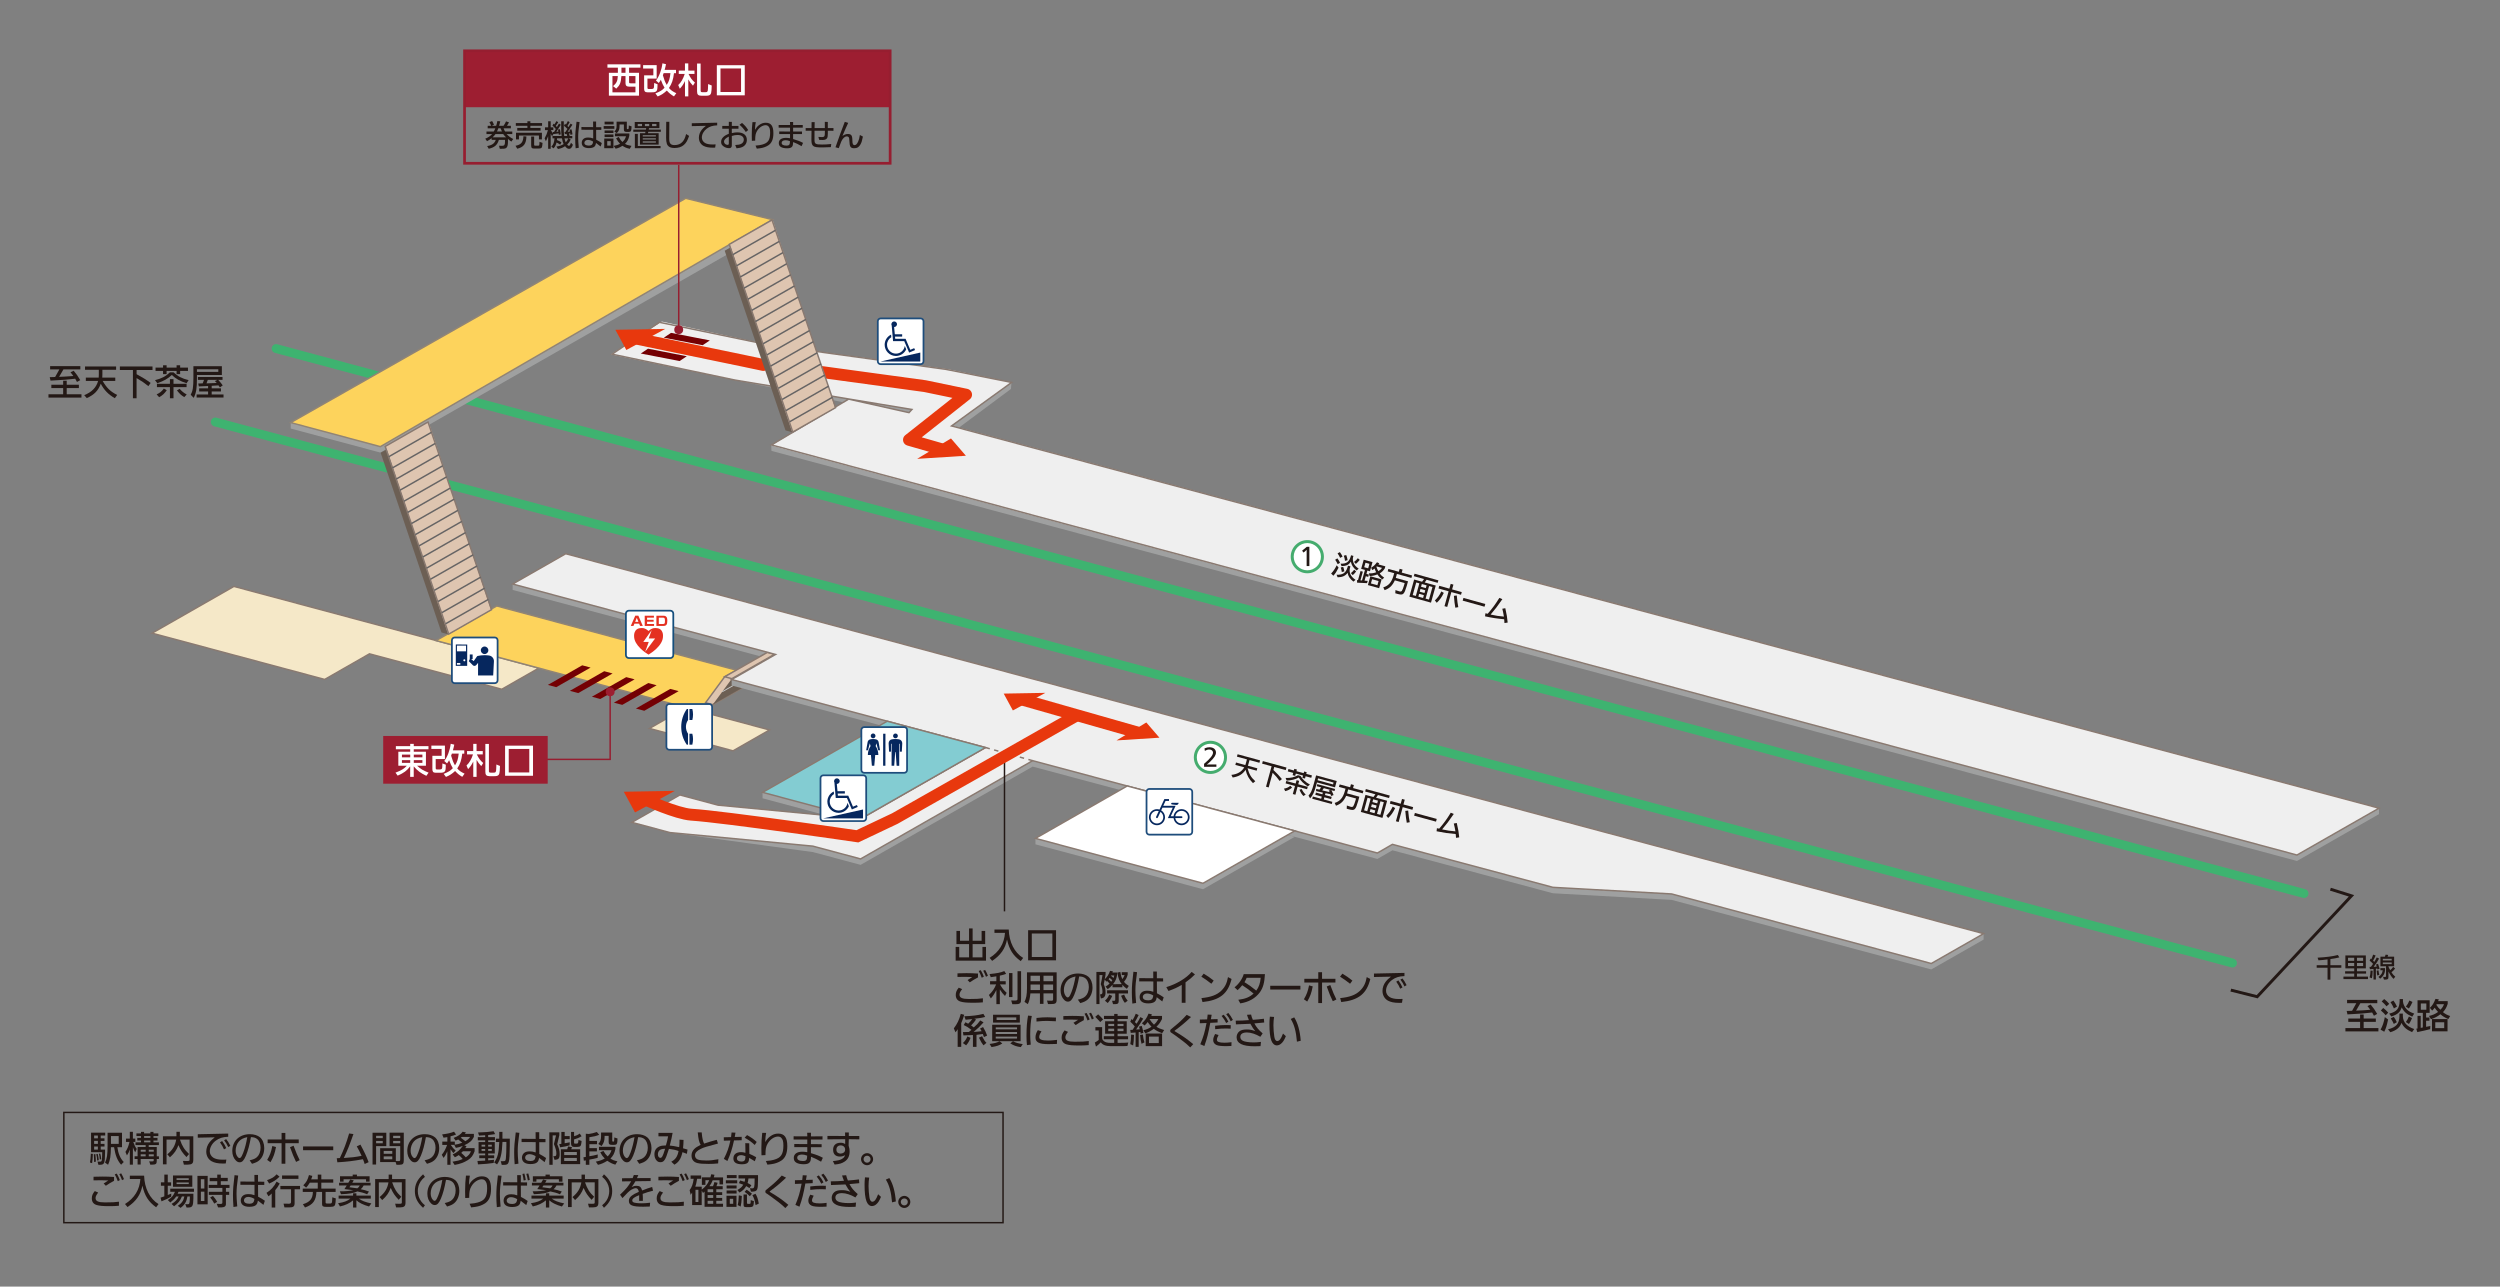 <?xml version="1.0" encoding="utf-8"?>
<!-- Generator: Adobe Illustrator 28.0.0, SVG Export Plug-In . SVG Version: 6.00 Build 0)  -->
<svg version="1.1" id="レイヤー_1" xmlns="http://www.w3.org/2000/svg" xmlns:xlink="http://www.w3.org/1999/xlink" x="0px"
	 y="0px" viewBox="0 0 842.39 433.53" style="enable-background:new 0 0 842.39 433.53;" xml:space="preserve">
<rect x="0" y="0" width="842.39" height="433.53" fill="#808080" stroke="none"/>
<style type="text/css">
	.st0{fill:#9FA0A0;}
	.st1{fill:none;}
	.st2{fill:none;stroke:#3EB370;stroke-width:3;stroke-linecap:round;}
	.st3{fill:#FDD35C;}
	.st4{fill:none;stroke:#918474;stroke-width:0.5;}
	.st5{fill:#EFEFEF;}
	.st6{fill:none;stroke:#897970;stroke-width:0.5;}
	.st7{fill:#F5E8C8;}
	.st8{fill:#740003;}
	.st9{fill:#DEC5B0;}
	.st10{fill:#6C5F54;}
	.st11{fill:none;stroke:#C9CACA;stroke-width:0.3;}
	.st12{fill:#83CCD2;}
	.st13{fill:#FFFFFF;}
	.st14{fill:none;stroke:#1E4D7C;stroke-width:0.6;}
	.st15{fill:#06275E;}
	.st16{fill:none;stroke:#961E30;stroke-width:0.5;}
	.st17{fill:#9D1E31;}
	.st18{fill:#961E30;}
	.st19{fill:#E8380D;}
	.st20{enable-background:new    ;}
	.st21{fill:#231815;}
	.st22{fill:none;stroke:#897970;stroke-width:0.5;stroke-dasharray:1.5,1.5;}
	.st23{fill:none;stroke:#231815;stroke-width:0.5;}
	.st24{fill:none;stroke:#164F7D;stroke-width:0.6;}
	.st25{fill:#E43021;}
	.st26{fill:none;stroke:#E8380D;stroke-width:4;stroke-linecap:round;stroke-linejoin:round;}
	.st27{fill:none;stroke:#231815;stroke-width:0.5;stroke-miterlimit:10;}
	.st28{fill:none;stroke:#666464;stroke-width:0.5;}
	.st29{fill:none;stroke:#961E30;stroke-width:0.92;}
	.st30{fill:#E8380D;stroke:#E8380D;stroke-width:4;}
	.st31{fill:#E8380D;stroke:#E8380D;stroke-width:3;}
	.st32{fill:none;stroke:#E8380D;stroke-width:4;}
	.st33{fill:none;stroke:#231815;stroke-miterlimit:10;}
	.st34{fill:#45AC6E;}
</style>
<polygon class="st0" points="773.97,290.11 259.95,151.92 259.88,150.1 284.17,135.56 230.03,124.45 306.62,137.2 320.62,143.53 
	340.81,128.92 340.65,131.05 322.37,144.65 801.62,272.32 801.62,274.32 "/>
<line class="st1" x1="776.35" y1="301.07" x2="132.03" y2="127.73"/>
<line class="st2" x1="776.35" y1="301.07" x2="93.03" y2="117.45"/>
<line class="st1" x1="752.24" y1="324.5" x2="95.57" y2="148.55"/>
<line class="st2" x1="752.24" y1="324.5" x2="72.54" y2="142.19"/>
<polygon class="st0" points="128.16,152.5 97.96,144.4 97.96,142.4 224.35,72.21 254.56,80.31 "/>
<polygon class="st3" points="128.16,150.5 97.96,142.4 231.05,66.82 260.31,74.01 "/>
<polygon class="st4" points="128.16,150.5 97.96,142.4 231.05,66.82 260.31,74.01 "/>
<polygon class="st5" points="773.97,288.11 259.88,150.1 285.95,134.49 306.29,139.04 307.27,137.98 248.4,128.18 205.88,119.43 
	223.02,108.34 258.79,116.18 319.53,124.45 340.87,128.86 320.64,143.44 801.62,272.32 "/>
<polygon class="st6" points="773.97,288.11 259.95,149.92 285.95,134.49 306.29,139.04 307.27,137.98 247.54,128.04 206.24,119.34 
	222.14,108.59 258.79,116.18 318.68,124.45 340.87,128.86 320.62,143.53 801.62,272.32 "/>
<polygon class="st7" points="78.82,197.59 181.56,225.12 169.07,232.25 124.5,220.31 109.4,228.94 51.23,213.35 "/>
<polygon class="st6" points="78.82,197.59 181.56,225.12 169.07,232.25 124.5,220.31 109.4,228.94 51.23,213.35 "/>
<polygon class="st7" points="246.99,253 218.83,245.45 231.15,238.41 259.31,245.96 "/>
<polygon class="st6" points="246.99,253 218.83,245.45 231.15,238.41 259.31,245.96 "/>
<polygon class="st3" points="146.94,215.85 236.12,239.74 256.55,228.07 167.37,204.18 "/>
<polygon class="st4" points="146.94,215.85 236.12,239.74 256.55,228.07 167.37,204.18 "/>
<polygon class="st8" points="187.43,231.55 184.6,230.79 196.18,224.18 199,224.94 "/>
<polygon class="st8" points="194.84,233.54 192.02,232.78 203.59,226.17 206.42,226.93 "/>
<polygon class="st8" points="218.34,117.49 215.91,119.12 229,121.66 231.43,120.04 "/>
<polygon class="st8" points="226.1,112.16 223.67,113.78 236.76,116.32 239.19,114.7 "/>
<polygon class="st8" points="202.26,235.53 199.44,234.77 211.01,228.16 213.84,228.91 "/>
<polygon class="st8" points="209.68,237.51 206.85,236.76 218.43,230.15 221.26,230.9 "/>
<polygon class="st8" points="217.1,239.5 214.27,238.74 225.85,232.13 228.67,232.89 "/>
<polygon class="st9" points="240.16,237.43 254.59,229.2 258.15,220.42 244.19,228.03 237.74,236.79 "/>
<polygon class="st6" points="240.16,237.43 254.59,229.2 258.15,220.42 244.19,228.03 237.74,236.79 "/>
<polygon class="st10" points="254.59,229.2 261.03,220.44 246.6,228.68 240.16,237.43 "/>
<polygon class="st9" points="246.6,228.68 244.19,228.03 258.61,219.8 261.03,220.44 "/>
<polygon class="st6" points="246.6,228.68 244.19,228.03 258.61,219.8 261.03,220.44 "/>
<line class="st1" x1="257.78" y1="224.86" x2="243.36" y2="233.09"/>
<line class="st11" x1="257.78" y1="224.86" x2="243.36" y2="233.09"/>
<polygon class="st0" points="256.95,266.99 298.94,245.02 332.07,253.89 290.08,277.87 256.95,268.99 "/>
<polygon class="st0" points="668.38,314.6 190.62,188.58 172.74,196.79 172.74,198.79 255.83,221.05 258.2,219.7 261.32,220.52 
	246.53,228.97 246.53,230.97 332.07,253.89 290.08,277.87 241.93,273.3 229.08,269.86 212.9,277.1 225.75,280.54 273.9,287.11 
	289.98,291.42 347.96,258.31 464.11,289.43 469.19,286.51 523.26,300.99 563.28,303.22 650.75,326.66 668.38,316.6 "/>
<polygon class="st0" points="405.36,299.63 348.9,284.5 348.9,282.5 379.81,266.84 436.27,281.97 "/>
<polygon class="st5" points="190.62,186.58 172.74,196.79 261.32,220.52 246.53,228.97 332.07,251.89 290.08,275.87 241.93,271.3 
	229.08,267.86 212.9,277.1 225.75,280.54 273.9,285.11 289.98,289.42 347.96,256.31 464.11,287.43 469.19,284.51 523.26,298.99 
	563.28,301.22 650.75,324.66 668.38,314.6 "/>
<polygon class="st6" points="190.62,186.58 172.74,196.79 261.32,220.52 246.53,228.97 332.07,251.89 290.08,275.87 241.93,271.3 
	229.08,267.86 212.9,277.1 225.75,280.54 273.9,285.11 289.98,289.42 347.96,256.31 464.11,287.43 469.19,284.51 523.26,298.99 
	563.28,301.22 650.75,324.66 668.38,314.6 "/>
<polygon class="st12" points="298.94,243.02 332.07,251.89 290.08,275.87 256.95,266.99 "/>
<polygon class="st6" points="298.94,243.02 332.07,251.89 290.08,275.87 256.95,266.99 "/>
<polygon class="st13" points="405.36,297.63 348.9,282.5 379.81,264.84 436.27,279.97 "/>
<polygon class="st6" points="405.36,297.63 348.9,282.5 379.81,264.84 436.27,279.97 "/>
<path class="st13" d="M291.2,260.4c-0.53,0-0.96-0.43-0.96-0.96v-13.48c0-0.53,0.43-0.96,0.96-0.96h13.48
	c0.53,0,0.96,0.43,0.96,0.96v13.48c0,0.53-0.43,0.96-0.96,0.96H291.2z"/>
<path class="st14" d="M291.2,260.4c-0.53,0-0.96-0.43-0.96-0.96v-13.48c0-0.53,0.43-0.96,0.96-0.96h13.48
	c0.53,0,0.96,0.43,0.96,0.96v13.48c0,0.53-0.43,0.96-0.96,0.96H291.2z"/>
<path class="st15" d="M294.2,248.77c0.45,0,0.8-0.36,0.8-0.81c0-0.44-0.36-0.81-0.8-0.81s-0.8,0.36-0.8,0.8
	C293.4,248.41,293.75,248.77,294.2,248.77"/>
<path class="st15" d="M301.73,248.77c0.44,0,0.8-0.36,0.81-0.8c0-0.45-0.36-0.81-0.8-0.81c-0.45,0-0.81,0.36-0.81,0.81
	C300.92,248.41,301.28,248.77,301.73,248.77"/>
<path class="st15" d="M302.94,249.13c-0.39-0.07-0.79-0.11-1.21-0.11c-0.41,0-0.82,0.04-1.21,0.1c-0.67,0.12-1.12,0.72-1.09,1.38
	l0.14,2.78h0.66v-2.66h0.2l-0.01,7.41h0.89l0.33-4.59h0.16l0.32,4.59H303l0.01-7.41h0.2v2.66h0.66l0.15-2.78
	C304.05,249.85,303.6,249.25,302.94,249.13"/>
<path class="st15" d="M295.93,252.8h0.6l-0.48-2.76c-0.07-0.42-0.39-0.79-0.84-0.9c-0.32-0.08-0.66-0.12-1.01-0.12
	s-0.69,0.04-1.01,0.12c-0.45,0.11-0.76,0.47-0.84,0.9l-0.49,2.76h0.6l0.63-2.34l0.25,0.94c-0.58,0.86-0.92,1.89-0.92,3h1.05
	l0.31,3.62h0.81l0.32-3.62h1.05c0-1.11-0.34-2.15-0.91-3.01l0.25-0.94L295.93,252.8"/>
<rect x="292.57" y="252.24" transform="matrix(1.628814e-03 -1 1 1.628814e-03 44.854 550.187)" class="st15" width="10.8" height="0.77"/>
<path class="st13" d="M225.51,252.63c-0.53,0-0.96-0.43-0.96-0.96v-13.49c0-0.53,0.43-0.96,0.96-0.96h13.48
	c0.53,0,0.96,0.43,0.96,0.96v13.49c0,0.53-0.43,0.96-0.96,0.96H225.51z"/>
<path class="st14" d="M225.51,252.63c-0.53,0-0.96-0.43-0.96-0.96v-13.49c0-0.53,0.43-0.96,0.96-0.96h13.48
	c0.53,0,0.96,0.43,0.96,0.96v13.49c0,0.53-0.43,0.96-0.96,0.96H225.51z"/>
<path class="st15" d="M233.52,240.74c0-0.63-0.08-1.25-0.23-1.83h-0.97v3.69h0.97C233.44,242,233.52,241.38,233.52,240.74"/>
<path class="st15" d="M232.31,247.23v3.7h0.97c0.15-0.6,0.23-1.22,0.24-1.86c0-0.64-0.09-1.25-0.24-1.84H232.31"/>
<path class="st15" d="M229.54,244.91c0,2.24,0.68,4.31,1.87,6.02h0.42l0.01-3.7c-0.45-0.67-0.71-1.45-0.71-2.32
	c0-0.87,0.26-1.65,0.72-2.32l0.01-3.69h-0.43C230.24,240.61,229.54,242.68,229.54,244.91"/>
<path class="st13" d="M153.23,230.2c-0.53,0-0.96-0.43-0.96-0.96v-13.48c0-0.53,0.43-0.96,0.96-0.96h13.48
	c0.53,0,0.96,0.43,0.96,0.96v13.48c0,0.53-0.43,0.96-0.96,0.96H153.23z"/>
<path class="st14" d="M153.23,230.2c-0.53,0-0.96-0.43-0.96-0.96v-13.48c0-0.53,0.43-0.96,0.96-0.96h13.48
	c0.53,0,0.96,0.43,0.96,0.96v13.48c0,0.53-0.43,0.96-0.96,0.96H153.23z"/>
<path class="st15" d="M163.28,220.39c0.7,0,1.27-0.56,1.27-1.27c0-0.7-0.57-1.27-1.27-1.27s-1.27,0.57-1.27,1.27
	C162.02,219.82,162.58,220.39,163.28,220.39"/>
<rect x="151.91" y="218.85" transform="matrix(1.360523e-03 -1 1 1.360523e-03 -65.474 375.977)" class="st15" width="7.2" height="3.84"/>
<rect x="154.54" y="216.97" transform="matrix(1.509705e-03 -1 1 1.509705e-03 -63.239 373.676)" class="st13" width="1.92" height="3.07"/>
<polygon class="st13" points="153.96,223.41 153.96,223.98 155.11,223.98 155.11,223.41 "/>
<path class="st13" d="M156.46,222.83c0.19,0,0.34-0.15,0.34-0.34s-0.15-0.34-0.34-0.34c-0.18,0-0.34,0.15-0.34,0.34
	C156.12,222.68,156.28,222.83,156.46,222.83"/>
<rect x="158" y="220.82" transform="matrix(1.237709e-03 -1 1 1.237709e-03 -62.719 379.794)" class="st15" width="1.54" height="0.96"/>
<path class="st15" d="M164.82,220.88c-0.5-0.07-1.02-0.11-1.54-0.11c-0.82,0-1.61,0.09-2.37,0.27c-0.07,0.02-0.12,0.05-0.16,0.11
	l-1.14,1.63l-1.18-0.99l-0.46,1l1.36,1.37c0.14,0.14,0.33,0.22,0.54,0.22c0.24,0,0.45-0.1,0.59-0.27l0.63-0.75l-0.01,4.24l5.1,0.01
	l0.25-4.7C166.5,221.92,165.81,221.04,164.82,220.88"/>
<g>
	<path class="st13" d="M277.43,276.66c-0.53,0-0.96-0.43-0.96-0.96v-13.49c0-0.53,0.43-0.96,0.96-0.96h13.48
		c0.53,0,0.96,0.43,0.96,0.96v13.49c0,0.53-0.43,0.96-0.96,0.96H277.43z"/>
	<path class="st14" d="M277.43,276.66c-0.53,0-0.96-0.43-0.96-0.96v-13.49c0-0.53,0.43-0.96,0.96-0.96h13.48
		c0.53,0,0.96,0.43,0.96,0.96v13.49c0,0.53-0.43,0.96-0.96,0.96H277.43z"/>
	<path class="st15" d="M281.97,264.15l0.23,2.44h2.48v0.79h-2.42l0.08,0.73h3.49l1.58,3.71l1.33-0.56l0.28,0.64l-1.99,0.86
		l-1.65-3.86h-3.77l-0.45-5.25c-0.08-0.13-0.11-0.28-0.11-0.43c0-0.52,0.41-0.96,0.94-0.96s0.96,0.43,0.96,0.96
		C282.93,263.72,282.5,264.15,281.97,264.15 M286.04,271.65c-0.6,1.33-1.93,2.25-3.47,2.25c-2.08,0-3.79-1.69-3.79-3.79
		c0-1.5,0.88-2.79,2.16-3.41l0.08,0.86c-0.86,0.53-1.44,1.46-1.44,2.55c0,1.65,1.35,3,3,3c1.54,0,2.8-1.15,2.98-2.61L286.04,271.65"
		/>
	<polyline class="st15" points="277.33,275.77 290.8,275.77 290.8,272.76 277.33,275.77 	"/>
</g>
<g>
	<path class="st13" d="M296.74,122.71c-0.53,0-0.96-0.43-0.96-0.96v-13.49c0-0.53,0.43-0.96,0.96-0.96h13.48
		c0.53,0,0.96,0.43,0.96,0.96v13.49c0,0.53-0.43,0.96-0.96,0.96H296.74z"/>
	<path class="st14" d="M296.74,122.71c-0.53,0-0.96-0.43-0.96-0.96v-13.49c0-0.53,0.43-0.96,0.96-0.96h13.48
		c0.53,0,0.96,0.43,0.96,0.96v13.49c0,0.53-0.43,0.96-0.96,0.96H296.74z"/>
	<path class="st15" d="M301.28,110.2l0.23,2.44h2.48v0.79h-2.42l0.08,0.73h3.49l1.58,3.71l1.33-0.56l0.28,0.64l-1.99,0.86
		l-1.65-3.86h-3.77l-0.45-5.25c-0.08-0.13-0.11-0.28-0.11-0.43c0-0.52,0.41-0.96,0.94-0.96s0.96,0.43,0.96,0.96
		C302.24,109.76,301.8,110.2,301.28,110.2 M305.35,117.7c-0.6,1.33-1.93,2.25-3.47,2.25c-2.08,0-3.79-1.69-3.79-3.79
		c0-1.5,0.88-2.79,2.16-3.41l0.08,0.86c-0.86,0.53-1.44,1.46-1.44,2.55c0,1.65,1.35,3,3,3c1.54,0,2.8-1.15,2.98-2.61L305.35,117.7"
		/>
	<polyline class="st15" points="296.64,121.82 310.1,121.82 310.1,118.8 296.64,121.82 	"/>
</g>
<path class="st13" d="M387.29,281.24c-0.53,0-0.96-0.43-0.96-0.96V266.8c0-0.53,0.43-0.96,0.96-0.96h13.48
	c0.53,0,0.96,0.43,0.96,0.96v13.48c0,0.53-0.43,0.96-0.96,0.96H387.29z"/>
<path class="st14" d="M387.29,281.24c-0.53,0-0.96-0.43-0.96-0.96V266.8c0-0.53,0.43-0.96,0.96-0.96h13.48
	c0.53,0,0.96,0.43,0.96,0.96v13.48c0,0.53-0.43,0.96-0.96,0.96H387.29z"/>
<path class="st15" d="M394.89,271.06l1.41,0.17c0.03,0,0.06,0.01,0.09,0.01c0.41,0,0.75-0.32,0.76-0.73h-2.25
	c-0.15,0-0.27,0.12-0.27,0.27C394.64,270.94,394.74,271.06,394.89,271.06z"/>
<path class="st15" d="M398.13,272.64c-1.39,0-2.53,1.05-2.69,2.4h-0.95l1.65-3.53h-4.17l0.76-1.62h1.17v-0.63h-1.56l-1.64,3.53
	c-0.27-0.09-0.55-0.14-0.85-0.14c-1.49,0-2.71,1.21-2.71,2.71s1.21,2.71,2.71,2.71c1.49,0,2.71-1.21,2.71-2.71
	c0-0.97-0.52-1.83-1.29-2.3l0.42-0.91h3.48l-1.65,3.53h1.93c0.16,1.35,1.3,2.39,2.69,2.39c1.49,0,2.71-1.21,2.71-2.71
	C400.84,273.86,399.63,272.64,398.13,272.64 M391.97,275.35c0,1.18-0.95,2.13-2.13,2.13s-2.13-0.96-2.13-2.13
	c0-1.18,0.96-2.13,2.13-2.13c0.21,0,0.41,0.03,0.61,0.09l-0.9,1.93c-0.07,0.16,0,0.34,0.15,0.42c0.16,0.07,0.34,0,0.42-0.15
	l0.9-1.93C391.59,273.95,391.97,274.6,391.97,275.35 M398.13,277.48c-1.07,0-1.96-0.79-2.11-1.82h2.11c0.17,0,0.31-0.14,0.31-0.31
	c0-0.17-0.14-0.31-0.31-0.31h-2.11c0.15-1.03,1.04-1.82,2.11-1.82c1.18,0,2.13,0.96,2.13,2.13
	C400.27,276.53,399.31,277.48,398.13,277.48"/>
<polyline class="st16" points="205.6,233.1 205.6,255.88 180.13,255.88 "/>
<circle class="st17" cx="205.6" cy="233.1" r="1.5"/>
<circle class="st18" cx="228.7" cy="111.09" r="1.5"/>
<polygon class="st19" points="227.4,266.48 213.97,273.76 210.18,266.78 "/>
<polygon class="st19" points="224.17,110.82 211.05,117.93 207.35,111.12 "/>
<polygon class="st19" points="352.24,233.46 341.29,239.39 338.2,233.71 "/>
<polygon class="st19" points="386.26,243.44 376.21,249.49 390.68,248.57 "/>
<polygon class="st19" points="320.44,147.74 309.04,154.61 325.46,153.57 "/>
<g class="st20">
	<path class="st21" d="M448.53,193.25c0.81-0.85,1.23-1.48,1.88-2.77l0.64,0.8c-0.71,1.38-1.06,1.94-1.77,2.72L448.53,193.25z
		 M450.64,188.14c0.42,0.56,0.59,0.85,0.9,1.5l-0.8,0.47c-0.27-0.6-0.38-0.79-0.85-1.5L450.64,188.14z M456.03,195.98
		c-1.2-0.98-1.74-1.79-1.95-2.96c-0.72,1.02-1.78,1.49-3.36,1.51l-0.36-0.87c2.08,0.07,3.08-0.57,3.65-2.36l0.19-0.69l0.84,0.23
		l-0.19,0.67c-0.35,1.46,0.33,2.83,1.91,3.87L456.03,195.98z M451.48,186.04c0.45,0.62,0.63,0.92,0.9,1.51l-0.82,0.43
		c-0.27-0.6-0.42-0.87-0.86-1.53L451.48,186.04z M457.12,192.23c-1.18-0.96-1.69-1.74-1.94-2.99c-0.67,1.08-1.48,1.47-3.14,1.53
		l-0.32-0.84c1.93,0.07,2.82-0.53,3.38-2.32l0.14-0.51l0.81,0.22l-0.15,0.55c-0.15,0.61,0.02,1.6,0.41,2.23
		c0.35,0.59,0.71,0.95,1.51,1.51L457.12,192.23z M452.61,191.02c0.19,0.53,0.27,0.84,0.38,1.51l-0.86,0.22
		c-0.09-0.61-0.17-0.95-0.36-1.55L452.61,191.02z M453.63,187.04c0.22,0.58,0.34,1.01,0.46,1.71l-0.88,0.24
		c-0.09-0.71-0.19-1.1-0.41-1.77L453.63,187.04z M455.2,193.11c0.52-0.43,0.75-0.67,1.11-1.15l0.65,0.6
		c-0.38,0.51-0.63,0.77-1.15,1.24L455.2,193.11z M456.25,189.35c0.59-0.46,0.85-0.72,1.28-1.26l0.65,0.57
		c-0.48,0.59-0.77,0.88-1.32,1.35L456.25,189.35z"/>
	<path class="st21" d="M460.74,192.26l-0.31,1.12l0.82,0.23l-0.22,0.78l-0.82-0.23l-0.42,1.49l1.08,0.09l-0.26,0.76
		c-1.22-0.03-2.02-0.07-3.33-0.16l-0.01-0.9l0.32,0.04l0.85-3.07l0.78,0.22l-0.81,2.92l0.53,0.04l0.99-3.55l-1.28-0.36l0.86-3.08
		l2.96,0.82l-0.86,3.08L460.74,192.26z M461.02,191.5l0.42-1.52l-1.34-0.37l-0.42,1.52L461.02,191.5z M460.92,197.15l0.83-2.98
		l3.79,1.05l-0.83,2.98L460.92,197.15z M466.61,191.53c-0.5,0.77-0.94,1.2-1.71,1.68c0.41,0.59,0.79,0.95,1.5,1.44l-0.66,0.61
		c-0.78-0.62-1.14-1-1.61-1.72c-0.91,0.37-1.4,0.48-2.63,0.58l-0.26-0.93c1,0.04,1.59-0.04,2.47-0.36
		c-0.28-0.55-0.32-0.64-0.54-1.26c-0.35,0.28-0.41,0.32-0.8,0.53l-0.36-0.83c0.78-0.41,1.25-0.85,1.97-1.81l0.78,0.35l-0.3,0.37
		l2.34,0.65L466.61,191.53z M464.12,197.2l0.4-1.42l-2.18-0.61l-0.4,1.42L464.12,197.2z M463.79,190.99
		c0.23,0.7,0.36,0.97,0.66,1.46c0.59-0.33,0.87-0.58,1.24-1.09l-1.79-0.5L463.79,190.99z"/>
	<path class="st21" d="M474.44,195.88l-0.42,1.52c-0.9,2.96-1.19,3.22-3.02,2.75l-0.85-0.24l0.06-1.08l0.49,0.17
		c0.3,0.1,0.58,0.2,0.8,0.26c0.42,0.12,0.68,0.06,0.87-0.17c0.18-0.23,0.53-1.14,0.74-1.9l0.2-0.72l-3.31-0.92
		c-0.84,1.8-1.8,2.72-3.45,3.31l-0.45-0.95c1.74-0.51,2.77-1.66,3.41-3.82l0.27-0.95l-2.19-0.61l0.23-0.84l3.52,0.98l0.28-1.01
		l0.98,0.27l-0.28,1.01l3.49,0.97l-0.23,0.84l-4.89-1.36l-0.37,1.34L474.44,195.88z"/>
	<path class="st21" d="M480.06,196.26l3.73,1.04l-1.61,5.77l-7.28-2.03l1.6-5.77l2.68,0.75l0.66-0.91l-3.44-0.96l0.23-0.84
		l8.04,2.24l-0.23,0.84l-3.73-1.04L480.06,196.26z M478.26,196.56l-1.06-0.29l-1.18,4.24l1.06,0.29L478.26,196.56z M478.18,200.09
		l-0.26,0.95l1.6,0.45l0.26-0.95L478.18,200.09z M478.64,198.45l-0.26,0.93l1.61,0.45l0.26-0.93L478.64,198.45z M480.7,197.24
		l-1.61-0.45l-0.26,0.93l1.6,0.45L480.7,197.24z M482.68,197.79l-1.14-0.32l-1.18,4.24l1.14,0.32L482.68,197.79z"/>
	<path class="st21" d="M483.48,202.33c1.03-1,1.49-1.64,2.19-3.04l0.83,0.49c-0.77,1.55-1.28,2.27-2.38,3.33L483.48,202.33z
		 M484.97,197.39l3.4,0.95l0.45-1.61l0.92,0.26l-0.45,1.61l3.26,0.91l-0.25,0.9l-3.26-0.91l-1.39,5.01l-0.92-0.26l1.39-5.01
		l-3.4-0.95L484.97,197.39z M490.87,200.65c0.17,1.95,0.27,2.7,0.51,3.94l-1,0.18c-0.23-1.31-0.32-2.06-0.48-4L490.87,200.65z"/>
	<path class="st21" d="M500.48,203.52l-0.26,0.92l-7.36-2.05l0.26-0.92L500.48,203.52z"/>
	<path class="st21" d="M506.94,209.94c-0.02-0.6-0.03-0.7-0.1-1.28c-2.51-0.23-4.01-0.46-6.45-0.98l0.13-1.03l0.77,0.16
		c1.68-1.95,2.54-3.13,3.93-5.35l1.01,0.44c-1.76,2.52-2.43,3.4-3.96,5.18c1.99,0.42,2.71,0.54,4.48,0.69
		c-0.22-1.27-0.25-1.45-0.54-2.65l1.01-0.18c0.48,2.11,0.67,3.29,0.8,4.84L506.94,209.94z"/>
</g>
<g class="st20">
	<path class="st21" d="M420.37,258.86c0.56,2.04,1.15,3.04,2.61,4.39l-0.79,0.63c-1.33-1.34-2.08-2.69-2.47-4.48
		c-1.09,1.54-2.29,2.25-4.36,2.59l-0.44-0.89c2.03-0.22,3.48-1.07,4.34-2.54l-3-0.82l0.22-0.81l3.14,0.86
		c0.11-0.35,0.15-0.46,0.23-0.76l0.31-1.15l-3.37-0.92l0.22-0.81l7.58,2.06l-0.22,0.81l-3.34-0.91l-0.31,1.15
		c-0.05,0.18-0.11,0.36-0.23,0.76l3.17,0.86l-0.22,0.81L420.37,258.86z"/>
	<path class="st21" d="M429.09,259.45c1.33,1.28,1.93,1.92,2.86,3.07l-0.77,0.63c-0.77-1.06-1.23-1.61-2.35-2.75l-1.34,4.93
		l-0.9-0.24l1.88-6.9l-3.19-0.87l0.24-0.87l7.96,2.17l-0.24,0.87l-3.88-1.06L429.09,259.45z"/>
	<path class="st21" d="M435.38,265.38c-0.79,0.67-1.38,0.97-2.32,1.2l-0.42-0.85c0.9-0.15,1.4-0.37,2.15-0.95L435.38,265.38z
		 M433.19,262.14c1.74,0.04,2.89-0.22,4.16-0.93l0.87,0.24c0.81,1.3,1.63,2.06,3.17,2.92l-0.71,0.62c-1.45-0.93-2.38-1.85-3.05-3
		c-1.24,0.66-2.33,0.94-4.09,1.05L433.19,262.14z M437.23,265.07l-0.74,2.72l-0.87-0.24l0.74-2.72l-3.17-0.86l0.22-0.81l3.17,0.86
		l0.31-1.14l0.87,0.24l-0.31,1.14l3.2,0.87l-0.22,0.81L437.23,265.07z M435.55,261.2l0.21-0.77l-1.83-0.5l0.22-0.81l1.83,0.5
		l0.15-0.56l0.87,0.24l-0.15,0.56l2.43,0.66l0.15-0.56l0.87,0.24l-0.15,0.56l1.91,0.52l-0.22,0.81l-1.91-0.52l-0.21,0.77l-0.87-0.24
		l0.21-0.77l-2.43-0.66l-0.21,0.77L435.55,261.2z M438.61,265.88c0.41,0.82,0.67,1.19,1.35,1.86l-0.77,0.48
		c-0.62-0.67-0.89-1.1-1.33-2.13L438.61,265.88z"/>
	<path class="st21" d="M440.91,268.08c0.77-0.81,1.15-1.64,1.8-4.02l0.76-2.79l6.95,1.89l-0.58,2.14l-6.08-1.65l-0.21,0.78
		c-0.66,2.45-1.19,3.62-2.1,4.59L440.91,268.08z M443.67,264.92l0.19-0.7l6,1.63l-0.19,0.7l-1.05-0.29
		c0.46,0.92,0.53,1.08,0.73,1.65l-0.82,0.3c-0.09-0.27-0.11-0.31-0.21-0.59l-1.69-0.35l-0.17,0.62l2.26,0.61l-0.21,0.76l-2.26-0.61
		l-0.2,0.74l2.89,0.79l-0.2,0.75l-6.57-1.79l0.2-0.75l2.81,0.76l0.2-0.74l-2.18-0.59l0.21-0.76l2.18,0.59l0.16-0.57l-2.29-0.51
		l0.05-0.75l1.09,0.26l0.56-0.77L443.67,264.92z M449.18,264.32l0.17-0.63l-5.21-1.42l-0.17,0.63L449.18,264.32z M447.73,266.34
		l0.69-0.13l-2.34-0.64l-0.55,0.76l2.52,0.58L447.73,266.34z"/>
	<path class="st21" d="M458.04,268.45l-0.41,1.52c-0.88,2.97-1.17,3.23-3,2.77l-0.85-0.23l0.05-1.09l0.49,0.17
		c0.3,0.1,0.58,0.2,0.8,0.26c0.42,0.11,0.68,0.05,0.87-0.17c0.17-0.23,0.53-1.15,0.73-1.9l0.2-0.72l-3.32-0.9
		c-0.83,1.81-1.78,2.73-3.43,3.33l-0.45-0.94c1.74-0.52,2.76-1.67,3.39-3.84l0.26-0.96l-2.2-0.6l0.23-0.84l3.53,0.96l0.28-1.02
		l0.98,0.27l-0.28,1.02l3.49,0.95l-0.23,0.84l-4.9-1.33l-0.37,1.34L458.04,268.45z"/>
	<path class="st21" d="M463.66,268.79l3.74,1.02l-1.57,5.78l-7.29-1.98l1.57-5.78l2.68,0.73l0.66-0.91l-3.45-0.94l0.23-0.84
		l8.05,2.19l-0.23,0.84l-3.74-1.02L463.66,268.79z M461.86,269.1l-1.06-0.29l-1.16,4.25l1.06,0.29L461.86,269.1z M461.8,272.63
		l-0.26,0.95l1.61,0.44l0.26-0.95L461.8,272.63z M462.25,270.98l-0.25,0.93l1.61,0.44l0.25-0.93L462.25,270.98z M464.31,269.77
		l-1.61-0.44l-0.25,0.93l1.61,0.44L464.31,269.77z M466.29,270.31l-1.14-0.31l-1.16,4.25l1.14,0.31L466.29,270.31z"/>
	<path class="st21" d="M467.11,274.85c1.02-1.01,1.48-1.65,2.17-3.05l0.83,0.49c-0.76,1.56-1.27,2.27-2.36,3.34L467.11,274.85z
		 M468.57,269.89l3.41,0.93l0.44-1.61l0.92,0.25l-0.44,1.61l3.27,0.89l-0.25,0.9l-3.27-0.89l-1.37,5.01l-0.92-0.25l1.37-5.01
		l-3.41-0.93L468.57,269.89z M474.49,273.12c0.18,1.95,0.28,2.7,0.53,3.93l-1,0.18c-0.24-1.31-0.33-2.06-0.5-4L474.49,273.12z"/>
	<path class="st21" d="M484.12,275.94l-0.25,0.92l-7.37-2.01l0.25-0.92L484.12,275.94z"/>
	<path class="st21" d="M490.62,282.32c-0.02-0.6-0.03-0.7-0.11-1.28c-2.52-0.22-4.01-0.44-6.45-0.94l0.12-1.03l0.77,0.15
		c1.67-1.96,2.53-3.15,3.9-5.38l1.01,0.43c-1.74,2.53-2.41,3.41-3.93,5.2c2,0.41,2.71,0.52,4.49,0.66
		c-0.23-1.26-0.26-1.45-0.56-2.64l1.01-0.18c0.49,2.11,0.69,3.29,0.83,4.84L490.62,282.32z"/>
</g>
<line class="st22" x1="332.07" y1="251.89" x2="347.96" y2="256.31"/>
<line class="st23" x1="338.47" y1="253.67" x2="338.47" y2="307.09"/>
<circle class="st21" cx="338.47" cy="253.99" r="1"/>
<g class="st20">
	<path class="st21" d="M795.25,341.85h1.2v1.34h4.1v1.13h-4.1v2.09h4.97v1.12H790.3v-1.12h4.95v-2.09h-3.98v-1.13h3.98V341.85z
		 M790.73,340.65l1.82-0.06l1.42-2.55h-3.11v-1.12h10.18v1.12h-5.7l-1.45,2.5c2.09-0.08,2.45-0.11,4.79-0.28
		c-0.43-0.6-0.49-0.7-0.96-1.26l1.07-0.52c0.95,1.12,1.43,1.81,2.22,3.17l-1.1,0.61l-0.6-1.09c-2.42,0.3-3.85,0.41-8.32,0.64
		L790.73,340.65z"/>
	<path class="st21" d="M802.15,346.95c0.73-1.38,1.06-2.34,1.43-4.23l1.1,0.8c-0.42,2.03-0.67,2.87-1.29,4.13L802.15,346.95z
		 M803.04,339.63c0.73,0.56,1.05,0.88,1.69,1.59l-0.86,0.89c-0.56-0.67-0.77-0.88-1.62-1.62L803.04,339.63z M803.37,336.63
		c0.8,0.64,1.14,0.96,1.69,1.62l-0.9,0.84c-0.56-0.67-0.85-0.97-1.64-1.66L803.37,336.63z M812.76,347.78
		c-1.89-0.83-2.87-1.68-3.56-3.11c-0.56,1.57-1.75,2.55-3.77,3.14l-0.77-0.98c2.7-0.66,3.75-1.83,3.84-4.33v-0.96h1.16v0.92
		c0.07,2,1.43,3.51,3.84,4.28L812.76,347.78z M812.82,342.57c-1.86-0.8-2.79-1.63-3.56-3.14c-0.48,1.62-1.38,2.42-3.49,3.08
		l-0.71-0.96c2.51-0.6,3.43-1.69,3.51-4.19v-0.71h1.12v0.77c0.02,0.84,0.6,2.05,1.32,2.72c0.66,0.64,1.25,0.96,2.48,1.39
		L812.82,342.57z M806.48,337.15c0.49,0.67,0.79,1.18,1.2,2.03l-1.04,0.62c-0.37-0.88-0.64-1.34-1.15-2.12L806.48,337.15z
		 M806.6,342.63c0.43,0.61,0.65,0.98,1.02,1.8l-1.02,0.59c-0.34-0.76-0.55-1.16-1.02-1.86L806.6,342.63z M810.67,339.19
		c0.6-0.8,0.84-1.22,1.2-2.07l1.03,0.5c-0.41,0.94-0.67,1.4-1.21,2.21L810.67,339.19z M810.67,344.38c0.52-0.74,0.73-1.13,1.02-1.87
		l1.06,0.54c-0.31,0.79-0.54,1.21-1.03,2L810.67,344.38z"/>
	<path class="st21" d="M817.49,341.31v1.55h1.13v1.08h-1.13V346l1.42-0.28l-0.06,1.07c-1.58,0.4-2.62,0.63-4.33,0.98l-0.34-1.15
		l0.42-0.06v-4.25h1.08v4.04l0.7-0.14v-4.91h-1.78v-4.26h4.09v4.26H817.49z M817.57,340.23v-2.1h-1.86v2.1H817.57z M824.76,338.28
		c-0.37,1.16-0.78,1.88-1.59,2.77c0.74,0.61,1.36,0.94,2.43,1.31l-0.62,1.02c-1.22-0.52-1.82-0.88-2.67-1.63
		c-1.03,0.79-1.63,1.12-3.17,1.68l-0.67-1.1c1.29-0.3,2.03-0.62,3.05-1.34c-0.55-0.61-0.64-0.71-1.15-1.43
		c-0.35,0.48-0.41,0.55-0.84,0.97l-0.76-0.93c0.85-0.8,1.29-1.54,1.88-3.02l1.13,0.17l-0.25,0.58h3.24V338.28z M819.47,347.52v-4.13
		h5.24v4.13H819.47z M823.59,346.44v-1.97h-3.01v1.97H823.59z M820.94,338.6c0.55,0.82,0.8,1.12,1.37,1.63
		c0.64-0.64,0.91-1.06,1.2-1.85h-2.47L820.94,338.6z"/>
</g>
<g class="st20">
	<path class="st21" d="M21.28,128.29h1.2v1.34h4.1v1.13h-4.1v2.09h4.97v1.12H16.33v-1.12h4.95v-2.09H17.3v-1.13h3.98V128.29z
		 M16.76,127.09l1.82-0.06l1.42-2.55h-3.11v-1.12h10.18v1.12h-5.7l-1.45,2.5c2.09-0.08,2.45-0.11,4.79-0.28
		c-0.43-0.6-0.49-0.7-0.96-1.26l1.07-0.52c0.95,1.12,1.43,1.81,2.22,3.17l-1.1,0.61l-0.6-1.09c-2.42,0.3-3.85,0.41-8.32,0.64
		L16.76,127.09z"/>
	<path class="st21" d="M34.59,128.37c1.43,2.42,2.54,3.5,4.89,4.72l-0.79,1.09c-2.18-1.26-3.61-2.73-4.74-4.89
		c-0.86,2.36-2.16,3.69-4.7,4.86l-0.88-1c2.53-1,4.1-2.59,4.69-4.79h-4.14v-1.12h4.34c0.02-0.49,0.04-0.65,0.04-1.05v-1.58h-4.65
		v-1.12h10.47v1.12h-4.62v1.58c0,0.25-0.01,0.5-0.04,1.05h4.38v1.12H34.59z"/>
	<path class="st21" d="M46.01,126.08c2.16,1.17,3.15,1.79,4.75,2.95L50,130.11c-1.35-1.09-2.15-1.63-3.98-2.71v6.8h-1.23v-9.52h-4.4
		v-1.2h11v1.2h-5.36V126.08z"/>
	<path class="st21" d="M52.23,128.1c2.25-0.56,3.63-1.29,5.03-2.65h1.2c1.5,1.39,2.82,2.08,5.1,2.64l-0.7,1.04
		c-2.18-0.68-3.71-1.55-4.97-2.78c-1.37,1.28-2.66,2.01-4.89,2.78L52.23,128.1z M54.94,126.06v-1.07h-2.53v-1.12h2.53v-0.78h1.2
		v0.78h3.36v-0.78h1.2v0.78h2.64v1.12H60.7v1.07h-1.2v-1.07h-3.36v1.07H54.94z M56.19,131.49c-0.78,1.14-1.43,1.73-2.57,2.35
		l-0.84-0.95c1.1-0.5,1.67-0.96,2.43-1.97L56.19,131.49z M58.46,130.45v3.75h-1.2v-3.75h-4.38v-1.12h4.38v-1.57h1.2v1.57h4.41v1.12
		H58.46z M60.52,131.01c0.82,0.91,1.28,1.29,2.39,1.92l-0.83,0.89c-1.03-0.65-1.54-1.1-2.46-2.28L60.52,131.01z"/>
	<path class="st21" d="M64.26,133.03c0.71-1.31,0.9-2.51,0.91-5.79v-3.85h9.59v2.96h-8.4v1.08c0.01,3.38-0.26,5.06-1.09,6.63
		L64.26,133.03z M66.69,128v-0.96h8.29V128h-1.45c0.91,1.02,1.06,1.2,1.52,1.87l-0.95,0.67c-0.22-0.31-0.25-0.36-0.48-0.68
		L71.33,130v0.86h3.12v1.04h-3.12v1.02h3.99v1.03h-9.07v-1.03h3.87v-1.02h-3.01v-1.04h3.01v-0.79l-3.12,0.14l-0.2-0.98l1.49-0.05
		l0.46-1.19H66.69z M73.56,125.3v-0.88h-7.2v0.88H73.56z M72.41,128.41l0.84-0.41h-3.23l-0.44,1.18l3.44-0.13L72.41,128.41z"/>
</g>
<g class="st20">
	<path class="st21" d="M784.27,323.28c-1.09,0.15-1.72,0.22-3.03,0.31l-0.33-0.9c2.75-0.13,5.24-0.46,6.85-0.9l0.49,0.81
		c-0.98,0.25-1.65,0.38-3.01,0.57v2.07h3.69v0.84h-3.69v4.02h-0.96v-4.02h-3.66v-0.84h3.66V323.28z"/>
	<path class="st21" d="M794.19,327.28h3.08v0.78h-3.08v1.01h3.72v0.84h-8.27v-0.84h3.63v-1.01h-3.07v-0.78h3.07v-0.98h-2.98v-4.36
		h6.89v4.36h-2.98V327.28z M791.18,323.76h2.08v-1.04h-2.08V323.76z M791.18,325.52h2.08v-1.04h-2.08V325.52z M796.27,322.72h-2.08
		v1.04h2.08V322.72z M796.27,324.48h-2.08v1.04h2.08V324.48z"/>
	<path class="st21" d="M798.89,325.8c0.35-0.49,0.41-0.56,0.73-1.02c-0.46-0.5-0.7-0.72-1.16-1.09l0.32-0.68l0.27,0.18
		c0.32-0.71,0.35-0.83,0.59-1.52l0.84,0.29c-0.37,0.86-0.43,0.99-0.86,1.76l0.41,0.41c0.41-0.69,0.48-0.8,0.83-1.52l0.79,0.39
		c-0.56,1.02-0.96,1.63-1.83,2.78l1.04-0.08l-0.25-0.7l0.69-0.21c0.27,0.76,0.31,0.87,0.52,1.62l-0.72,0.28l-0.07-0.32l-0.46,0.05
		v3.65h-0.81v-3.56l-1.21,0.09l-0.13-0.8H798.89z M798.45,329.35c0.23-0.86,0.29-1.33,0.32-2.32l0.72,0.06
		c-0.04,1.31-0.09,1.77-0.25,2.54L798.45,329.35z M801.04,328.71c-0.1-0.49-0.13-0.75-0.21-1.65l0.63-0.09
		c0.05,0.52,0.07,0.69,0.26,1.52L801.04,328.71z M803.65,326.83c-0.03,1.16-0.59,2.18-1.63,2.95l-0.6-0.6
		c0.98-0.72,1.32-1.25,1.45-2.24h-0.78v-0.72h1.56V326.83z M803.62,322.36l0.22-0.68l0.88,0.09l-0.21,0.59h2.21v3.24h-1.92v0.15
		c0.26,0.57,0.3,0.65,0.6,1.15c0.47-0.41,0.55-0.5,1-1.11l0.64,0.57c-0.5,0.63-0.59,0.72-1.23,1.25c0.43,0.68,0.71,0.99,1.29,1.49
		l-0.57,0.74c-0.73-0.73-1.02-1.15-1.73-2.48v1.82c0,0.74-0.2,0.89-1.12,0.91h-0.39l-0.31-0.95c0.25,0.04,0.49,0.06,0.67,0.06
		c0.23,0,0.34-0.1,0.34-0.31v-3.29h-1.89v-3.24H803.62z M805.9,323.64v-0.57h-3v0.57H805.9z M805.9,324.88v-0.57h-3v0.57H805.9z"/>
</g>
<g class="st20">
	<path class="st21" d="M326.53,316.99v-4.15h1.2v4.15h3.03v-3.31h1.2v4.44h-4.23v4.47h3.31v-3.52h1.2v4.63h-10.23v-4.63h1.2v3.52
		h3.32v-4.47h-4.25v-4.44h1.2v3.31H326.53z"/>
	<path class="st21" d="M343.94,323.86c-2.58-1.86-3.85-3.86-4.62-7.28c-0.59,3.06-2.12,5.28-5.01,7.2l-0.85-1.02
		c3.19-1.98,4.93-4.81,5.18-8.43h-3.55v-1.12h4.81c0.12,4.23,1.92,7.78,4.86,9.58L343.94,323.86z"/>
	<path class="st21" d="M355.84,313.44v10.15h-9.41v-10.15H355.84z M354.6,322.47v-7.92h-6.93v7.92H354.6z"/>
</g>
<g class="st20">
	<path class="st21" d="M324.19,333.29c-0.67,0.91-0.88,1.34-0.88,1.88c0,1.03,0.92,1.45,3.2,1.45c2.36,0,3.49-0.06,4.69-0.24
		l-0.02,1.37c-1.33,0.11-1.97,0.13-3.12,0.13c-2.34,0-3.44-0.1-4.43-0.4c-1.04-0.32-1.58-1.08-1.58-2.22c0-0.89,0.26-1.54,1-2.46
		L324.19,333.29z M329.54,329.34c-1.21,0.66-1.67,0.92-2.77,1.67l-0.74-0.77c0.79-0.53,0.91-0.61,1.58-1.02
		c-1.07-0.06-1.59-0.07-2.46-0.07c-0.56,0-1.42,0.01-2.53,0.04l0.01-1.22c1.36-0.04,2.39-0.06,3.06-0.06c1.38,0,2.25,0.04,3.85,0.14
		V329.34z M330.47,326.91c0.46,0.79,0.62,1.15,1.04,2.19l-0.71,0.36c-0.37-1.01-0.55-1.43-1.02-2.29L330.47,326.91z M331.95,326.83
		c0.41,0.71,0.56,1.04,0.94,1.94l-0.66,0.36c-0.32-0.86-0.44-1.14-0.92-2.05L331.95,326.83z"/>
	<path class="st21" d="M338.64,335.6c-0.72-0.72-1.07-1.15-1.74-2.18v4.93h-1.16v-4.77c-0.74,1.43-1.13,2-1.87,2.84l-0.65-1.15
		c1.19-1.14,1.86-2.13,2.43-3.57h-2.04v-1.08h2.12v-1.64c-0.96,0.17-1.12,0.18-1.89,0.29l-0.41-1.06c2.64-0.26,3.61-0.46,4.98-1
		l0.61,0.95c-0.9,0.3-1.07,0.35-2.12,0.59v1.87h1.98v1.08h-1.93c0.71,1.25,1.21,1.87,2.25,2.84L338.64,335.6z M341.15,335.96H340
		v-8.07h1.15V335.96z M344.05,336.46c0,1.07-0.02,1.16-0.29,1.5c-0.29,0.31-0.62,0.4-1.55,0.41h-1.1l-0.38-1.26l0.73,0.02
		c0.25,0.01,0.48,0.01,0.64,0.01c0.31,0,0.56-0.07,0.66-0.19c0.07-0.07,0.1-0.19,0.1-0.49v-9.2h1.2V336.46z"/>
	<path class="st21" d="M352.8,337.16l0.71,0.02c0.42,0.01,0.7,0.02,0.8,0.02c0.4,0,0.54-0.13,0.54-0.49v-1.98h-3.24v3.53h-1.2v-3.53
		h-3.21c-0.18,1.79-0.35,2.51-0.86,3.62l-1.13-0.76c0.6-1.2,0.82-2.4,0.84-4.57v-5.39h10v9.16c-0.01,1.28-0.34,1.54-1.96,1.54h-0.95
		L352.8,337.16z M347.25,328.78v1.85h3.17v-1.85H347.25z M347.25,331.75v1.86h3.17v-1.86H347.25z M351.61,328.78v1.85h3.24v-1.85
		H351.61z M351.61,331.75v1.86h3.24v-1.86H351.61z"/>
	<path class="st21" d="M363.2,336.84c1.34-0.32,1.92-0.58,2.5-1.1c0.74-0.67,1.19-1.85,1.19-3.14c0-1.25-0.41-2.33-1.12-2.91
		c-0.53-0.44-1.12-0.64-2.13-0.67c-0.47,2.64-1,4.61-1.69,6.26c-0.67,1.59-1.27,2.23-2.1,2.23c-0.47,0-0.86-0.18-1.27-0.59
		c-0.8-0.79-1.22-1.91-1.22-3.24c0-3.36,2.41-5.65,5.94-5.65c1.38,0,2.64,0.4,3.41,1.07c0.9,0.78,1.42,2.1,1.42,3.61
		c0,1.7-0.63,3.24-1.71,4.16c-0.59,0.49-1.16,0.77-2.42,1.14L363.2,336.84z M359.57,330.49c-0.67,0.76-1.09,1.93-1.09,3.05
		c0,0.89,0.25,1.67,0.71,2.18c0.25,0.28,0.4,0.37,0.59,0.37c0.29,0,0.55-0.26,0.83-0.83c0.59-1.19,1.18-3.09,1.55-4.95
		c0.06-0.32,0.1-0.47,0.24-1.29C360.95,329.37,360.23,329.75,359.57,330.49z"/>
	<path class="st21" d="M378.01,331.64c-0.84-1.07-1.19-1.98-1.51-3.92l1-0.23c0.25,1.39,0.32,1.67,0.67,2.43
		c0.42-0.55,0.55-0.78,0.77-1.37h-0.97v-0.96h2.01v0.8c-0.26,1.02-0.54,1.55-1.24,2.43c0.44,0.59,0.76,0.85,1.61,1.39l-0.64,0.98
		c-0.67-0.47-0.94-0.71-1.52-1.34v0.82h-3.32v-0.84c-0.62,0.72-0.91,0.97-1.62,1.46l-0.72-0.85c0.74-0.47,0.97-0.64,1.36-1.03
		l-0.85-0.86l-0.25,0.23l-0.55-0.74l-0.32,1.59c0.47,1.15,0.6,1.78,0.6,2.79c0,0.71-0.12,1.15-0.43,1.51
		c-0.25,0.29-0.53,0.42-1.13,0.49l-0.3-1.34c0.61-0.02,0.83-0.24,0.83-0.84c0-0.85-0.17-1.63-0.58-2.63
		c0.3-1.27,0.33-1.51,0.59-3.06h-1.02v9.77h-1.04v-10.82h3.09v0.89l-0.28,1.57c0.88-0.84,1.33-1.56,1.79-2.83l0.96,0.17l-0.16,0.4
		h1.59v0.66c-0.18,1.35-0.47,2.04-1.38,3.26H378.01z M374.76,335.58c-0.48,1.08-0.84,1.64-1.5,2.4l-0.94-0.79
		c0.7-0.64,1.04-1.14,1.44-2.05L374.76,335.58z M373.04,334.76v-1.08h7.05v1.08h-3.13v2.45c0,0.84-0.29,1.13-1.12,1.14h-0.8
		l-0.32-1.14l0.43,0.02c0.05,0.01,0.1,0.01,0.14,0.01c0.41,0,0.5-0.12,0.5-0.58v-1.91H373.04z M373.88,329.47l-0.34,0.49l0.9,0.85
		l0.36-0.53L373.88,329.47z M375.23,329.54c0.13-0.38,0.14-0.44,0.23-0.86h-1.07l-0.06,0.1L375.23,329.54z M378.77,335.13
		c0.38,0.95,0.64,1.38,1.21,2.08l-0.95,0.7c-0.55-0.71-0.79-1.16-1.28-2.38L378.77,335.13z"/>
	<path class="st21" d="M383.14,327.57c-0.43,3.11-0.56,4.53-0.56,6.19c0,1.04,0.05,1.99,0.24,4.2l-1.27,0.2
		c-0.13-1.76-0.17-2.63-0.17-3.79c0-2.05,0.12-3.69,0.53-6.93L383.14,327.57z M388.59,327.36h1.22v2.27l2.11,0.02v1.07h-2.1
		l0.02,3.97c1,0.53,1.46,0.8,2.28,1.37l-0.48,1.39c-0.82-0.66-1.18-0.94-1.87-1.44c-0.14,0.88-0.35,1.3-0.8,1.61
		c-0.44,0.31-1.16,0.48-2.09,0.48c-1.85,0-2.88-0.77-2.88-2.15c0-0.64,0.26-1.22,0.72-1.59c0.44-0.37,1.04-0.54,1.89-0.54
		c0.7,0,1.15,0.08,2.01,0.36v-3.48l-4.76-0.02v-1.1l4.74,0.04L388.59,327.36z M386.47,334.76c-0.79,0-1.39,0.5-1.39,1.18
		c0,0.72,0.65,1.13,1.83,1.13c0.97,0,1.5-0.4,1.63-1.24c0.01-0.11,0.05-0.4,0.05-0.4C387.88,334.99,387.14,334.76,386.47,334.76z"/>
	<path class="st21" d="M399.46,337.9h-1.27v-6.03c-1.64,0.94-2.31,1.25-4.46,2.05l-0.74-1.3c3.44-1.02,6.87-3.08,8.53-5.13
		l1.13,0.85c-1,1.01-1.71,1.62-3.18,2.67V337.9z"/>
	<path class="st21" d="M405.58,328.08c1.42,0.84,2.13,1.33,3.38,2.34l-0.79,1.06c-1.31-1.02-1.86-1.42-3.37-2.39L405.58,328.08z
		 M404.83,336.32c3.27-0.35,5.12-1.03,6.64-2.45c1.28-1.24,1.96-2.58,2.31-4.64l1.2,0.66c-1.22,4.97-3.97,7.15-9.79,7.76
		L404.83,336.32z"/>
	<path class="st21" d="M417.25,336.88c2.4-0.3,3.84-0.9,5.15-2.1c-1.73-1.4-2.39-1.88-3.83-2.81c-0.6,0.74-0.72,0.89-1.57,1.68
		l-1.01-0.97c1.44-1.12,2.63-2.83,3.09-4.45h7.15c-0.16,2.92-0.62,4.59-1.69,6.1c-1.5,2.04-3.71,3.31-6.62,3.77L417.25,336.88z
		 M420.06,329.47c-0.28,0.68-0.32,0.79-0.73,1.48c1.49,0.9,2.13,1.37,3.97,2.84c0.88-1.13,1.33-2.45,1.5-4.32H420.06z"/>
	<path class="st21" d="M438.18,332.16v1.27h-10.17v-1.27H438.18z"/>
	<path class="st21" d="M439.36,336.71c0.96-1.66,1.32-2.64,1.73-4.68l1.24,0.34c-0.43,2.27-0.84,3.37-1.86,5.12L439.36,336.71z
		 M439.5,329.82h4.7v-2.22h1.27v2.22h4.51v1.25h-4.51v6.92h-1.27v-6.92h-4.7V329.82z M448.25,331.91c0.91,2.45,1.31,3.37,2.06,4.87
		l-1.22,0.59c-0.77-1.59-1.15-2.53-2.04-4.96L448.25,331.91z"/>
	<path class="st21" d="M452.32,328.08c1.42,0.84,2.13,1.33,3.38,2.34l-0.79,1.06c-1.31-1.02-1.86-1.42-3.37-2.39L452.32,328.08z
		 M451.58,336.32c3.27-0.35,5.12-1.03,6.64-2.45c1.28-1.24,1.96-2.58,2.31-4.64l1.2,0.66c-1.22,4.97-3.97,7.15-9.79,7.76
		L451.58,336.32z"/>
	<path class="st21" d="M473.24,327.82v1.08c-1.83,0.07-3.01,0.43-4.19,1.31c-1.25,0.92-2.02,2.32-2.02,3.61
		c0,0.86,0.43,1.63,1.19,2.13c0.64,0.42,1.73,0.67,2.95,0.67c0.4,0,0.9-0.01,1.44-0.02l-0.2,1.3c-0.44,0.02-0.79,0.02-1.02,0.02
		c-1.59,0-2.82-0.25-3.75-0.77c-1.13-0.64-1.8-1.85-1.8-3.26c0-1.12,0.38-2.2,1.14-3.18c0.38-0.5,0.83-0.92,1.71-1.62l-5.72,0.12
		v-1.16L473.24,327.82z M471.19,330.34c0.71,1.02,0.96,1.45,1.39,2.38l-0.77,0.43c-0.41-0.96-0.66-1.4-1.34-2.37L471.19,330.34z
		 M472.56,329.7c0.61,0.77,0.75,1,1.4,2.25l-0.72,0.43c-0.49-1.07-0.73-1.46-1.38-2.3L472.56,329.7z"/>
</g>
<g class="st20">
	<path class="st21" d="M323.89,352.75h-1.2v-5.96c-0.32,0.52-0.37,0.59-0.73,1.05l-0.56-1.33c1.14-1.49,1.81-2.9,2.34-4.88l1.16,0.3
		c-0.31,1.09-0.46,1.5-1.01,2.83V352.75z M324.94,342.43c2.58-0.07,4.49-0.31,6.42-0.8l0.6,1.04c-1.28,0.3-2.06,0.43-3.63,0.61
		l0.56,0.24c-0.66,0.94-0.79,1.08-1.67,2.01c0.43,0.31,0.5,0.36,0.91,0.66c1.15-1.04,1.31-1.21,2.18-2.35l1.1,0.65
		c-1.21,1.37-1.98,2.11-3.33,3.23c1.19-0.07,1.38-0.1,2.69-0.25c-0.22-0.4-0.26-0.47-0.53-0.9l1.01-0.5
		c0.68,1.14,0.98,1.77,1.37,2.88l-1.07,0.5c-0.17-0.49-0.19-0.56-0.38-1.04c-0.96,0.16-1.12,0.18-2.13,0.29v4.05h-1.2v-3.99
		c-1.4,0.08-1.64,0.1-3.21,0.13l-0.17-1.13l1.98-0.02l0.91-0.72c-1.24-0.92-1.58-1.14-2.62-1.63l0.58-0.94l0.92,0.5
		c0.72-0.7,0.83-0.82,1.38-1.57c-1.02,0.12-1.18,0.14-2.24,0.23L324.94,342.43z M327.04,349.7c-0.48,1.19-0.79,1.73-1.5,2.54
		l-1.09-0.78c0.77-0.72,1.14-1.27,1.51-2.23L327.04,349.7z M330.91,349.15c0.71,1.38,0.84,1.58,1.48,2.25l-1.01,0.83
		c-0.56-0.73-0.79-1.1-1.52-2.57L330.91,349.15z"/>
	<path class="st21" d="M337.74,351.6c-1.03,0.66-1.82,0.92-3.63,1.22l-0.66-1.06c1.79-0.25,2.34-0.4,3.36-0.89L337.74,351.6z
		 M334.32,350.83v-5.53h9.58v5.53H334.32z M334.61,344.58v-2.65h9.03v2.65H334.61z M335.52,346.85h7.18v-0.66h-7.18V346.85z
		 M335.52,348.41h7.18v-0.67h-7.18V348.41z M335.52,349.95h7.18v-0.67h-7.18V349.95z M335.81,342.81v0.89h6.63v-0.89H335.81z
		 M341.33,350.85c1.04,0.54,1.67,0.72,3.29,0.97l-0.66,1.01c-1.48-0.2-2.28-0.49-3.54-1.25L341.33,350.85z"/>
	<path class="st21" d="M347.67,342.34c-0.34,1.52-0.54,3.9-0.54,6.21c0,1.17,0.05,1.99,0.19,3.45l-1.28,0.16
		c-0.12-1.14-0.16-1.76-0.16-3.07c0-2.85,0.17-4.99,0.53-6.88L347.67,342.34z M350.93,347.52c-0.52,0.78-0.77,1.43-0.77,1.94
		c0,0.8,0.95,1.16,3.07,1.16c0.73,0,1.38-0.05,2.95-0.23l-0.05,1.37c-1.24,0.05-2.2,0.07-2.81,0.07c-3.17,0-4.41-0.62-4.41-2.21
		c0-0.86,0.25-1.67,0.8-2.51L350.93,347.52z M349.24,343.01c1.62-0.17,2.45-0.23,3.71-0.23c0.8,0,1.45,0.02,2.87,0.1l-0.05,1.24
		c-1.52-0.08-2.21-0.12-3.01-0.12c-1.12,0-1.9,0.05-3.51,0.22V343.01z"/>
	<path class="st21" d="M359.86,347.69c-0.67,0.91-0.88,1.34-0.88,1.88c0,1.03,0.92,1.45,3.2,1.45c2.36,0,3.49-0.06,4.69-0.24
		l-0.02,1.37c-1.33,0.11-1.97,0.13-3.12,0.13c-2.34,0-3.44-0.1-4.43-0.4c-1.04-0.32-1.58-1.08-1.58-2.22c0-0.89,0.26-1.54,1-2.46
		L359.86,347.69z M365.21,343.74c-1.21,0.66-1.67,0.92-2.77,1.67l-0.74-0.77c0.79-0.53,0.91-0.61,1.58-1.02
		c-1.07-0.06-1.59-0.07-2.46-0.07c-0.56,0-1.42,0.01-2.53,0.04l0.01-1.22c1.36-0.04,2.39-0.06,3.06-0.06c1.38,0,2.25,0.04,3.85,0.14
		V343.74z M366.13,341.31c0.46,0.79,0.62,1.15,1.04,2.19l-0.71,0.36c-0.37-1.01-0.55-1.43-1.02-2.29L366.13,341.31z M367.62,341.23
		c0.41,0.71,0.56,1.04,0.94,1.94l-0.66,0.36c-0.32-0.86-0.44-1.14-0.92-2.05L367.62,341.23z"/>
	<path class="st21" d="M377.61,351.39c1.09,0,1.4-0.01,2.57-0.1l-0.28,1.16c-1.18,0.06-1.22,0.06-2.88,0.06h-2.72
		c-1.76-0.02-2.73-0.4-3.38-1.29c-0.68,0.7-0.8,0.79-1.63,1.44l-0.38-1.38c0.65-0.36,0.73-0.42,1.31-0.86v-3.2h-1.12v-1.13h2.27
		v2.92c-0.01,1.17,0.02,1.28,0.58,1.81c0.52,0.4,1.21,0.58,2.29,0.58h1.19v-1.22h-3.51v-1.03h3.51v-0.83h-3.06v-4.2h3.06v-0.77
		h-3.44v-1.04h3.44v-0.66h1.15v0.66h3.45v1.04h-3.45v0.77h3.08v4.2h-3.08v0.83h3.53v1.03h-3.53v1.22H377.61z M370.74,344.39
		c-0.77-0.86-0.89-0.98-1.68-1.77l0.97-0.83c0.77,0.71,0.89,0.84,1.67,1.71L370.74,344.39z M375.42,345.74V345h-1.98v0.74H375.42z
		 M375.42,347.44v-0.82h-1.98v0.82H375.42z M378.57,345h-2v0.74h2V345z M378.57,346.62h-2v0.82h2V346.62z"/>
	<path class="st21" d="M384.05,346.84c-0.08-0.41-0.11-0.48-0.26-0.9l0.92-0.26c0.3,0.95,0.42,1.44,0.56,2.34l-0.92,0.3l-0.08-0.6
		l-0.58,0.07v4.96h-1.04v-4.84l-1.65,0.13l-0.14-1l0.8-0.04l0.71-1.14c-0.46-0.55-0.65-0.76-1.52-1.61l0.44-0.89l0.36,0.37
		c0.53-0.94,0.6-1.09,1.06-2.16l0.97,0.46c-0.59,1.16-0.68,1.33-1.28,2.36l0.58,0.56c0.74-1.16,0.9-1.44,1.28-2.24l0.95,0.53
		c-1.13,1.85-1.31,2.12-2.39,3.66L384.05,346.84z M382.11,348.72c-0.04,1.64-0.12,2.7-0.3,3.56l-0.95-0.46
		c0.18-0.9,0.24-1.56,0.28-3.21L382.11,348.72z M384.65,351.71c-0.28-1.08-0.34-1.45-0.49-2.97l0.94-0.14
		c0.17,1.31,0.24,1.68,0.52,2.64L384.65,351.71z M391.6,348.13c-1.32-0.48-1.89-0.78-2.82-1.46c-1.12,0.79-1.74,1.13-2.85,1.51
		l-0.67-1.04c1.12-0.26,1.74-0.53,2.75-1.18c-0.64-0.68-0.72-0.79-1.31-1.58c-0.38,0.54-0.47,0.62-1.02,1.16l-0.9-0.73
		c1.1-1.01,1.66-1.83,2.22-3.26l1.14,0.24l-0.2,0.53h3.61v1.03c-0.56,1.15-1.01,1.77-1.88,2.61c0.73,0.49,1.28,0.72,2.6,1.12
		L391.6,348.13z M391.57,352.51h-5.52v-4.25h5.52V352.51z M390.45,349.29h-3.29v2.18h3.29V349.29z M387.42,343.36l-0.04,0.1
		c0.55,0.84,0.84,1.2,1.46,1.8c0.66-0.59,1-1.02,1.46-1.9H387.42z"/>
	<path class="st21" d="M401.31,342.69c-2.09,1.96-3.18,2.87-5.31,4.46c-0.17,0.13-0.23,0.18-0.23,0.24c0,0.05,0.07,0.1,0.29,0.23
		c2.52,1.5,3.91,2.47,6.01,4.22l-1.02,1.09c-0.92-0.89-1.29-1.21-2.43-2.1c-1.94-1.47-3.43-2.55-3.75-2.73
		c-0.48-0.28-0.55-0.37-0.55-0.78c0-0.34,0-0.34,1.38-1.44c1.66-1.34,2.72-2.34,4.15-3.92L401.31,342.69z"/>
	<path class="st21" d="M410.28,343.38v1.15l-2.47,0.12c-0.65,3.54-1.07,5.23-1.99,7.81l-1.37-0.6c1.07-2.58,1.5-4.04,2.1-7.15
		l-2.25,0.08v-1.25l2.45-0.05c0.1-0.73,0.11-0.84,0.18-1.63l1.35,0.06c-0.12,0.74-0.14,0.83-0.26,1.52L410.28,343.38z M410.6,348.75
		c-0.41,0.75-0.56,1.21-0.56,1.63c0,0.68,0.78,0.97,2.61,0.97c0.72,0,1.29-0.05,2.31-0.18l-0.02,1.27c-0.78,0.05-1.4,0.07-1.78,0.07
		c-1.52,0-2.7-0.13-3.24-0.38c-0.74-0.34-1.13-0.9-1.13-1.66c0-0.61,0.17-1.13,0.65-2.06L410.6,348.75z M409.44,345.64
		c1.33-0.17,2.59-0.25,3.69-0.25c0.36,0,0.89,0.01,1.58,0.04l-0.02,1.19c-0.64-0.05-0.91-0.06-1.49-0.06
		c-1.34,0-2.13,0.05-3.74,0.24L409.44,345.64z M412.33,341.91c0.79,0.92,1.09,1.38,1.58,2.35l-0.74,0.46
		c-0.49-1-0.77-1.43-1.55-2.39L412.33,341.91z M413.88,341.32c0.66,0.77,0.86,1.07,1.55,2.33l-0.74,0.49
		c-0.52-1.08-0.8-1.54-1.51-2.39L413.88,341.32z"/>
	<path class="st21" d="M421.56,341.86c0.17,0.72,0.28,1.06,0.59,1.78c1.73-0.13,1.99-0.17,3.73-0.37l0.1,1.27
		c-1.57,0.13-1.78,0.16-3.31,0.31c0.73,1.34,1.34,2.09,2.79,3.37l-0.78,1.13c-1.52-0.91-3.23-1.46-4.52-1.46
		c-1.44,0-2.23,0.53-2.23,1.49c0,0.58,0.29,1.02,0.88,1.33c0.61,0.32,2.04,0.54,3.6,0.54c0.74,0,1.36-0.04,2.48-0.18l-0.14,1.43
		c-0.89,0.04-1.57,0.05-2.01,0.05c-4.09,0-6.06-0.98-6.06-3.06c0-0.74,0.33-1.48,0.9-1.94c0.55-0.46,1.32-0.66,2.53-0.66
		c1.07,0,1.69,0.12,2.84,0.55c-0.61-0.73-0.91-1.19-1.63-2.47c-2.29,0.11-2.59,0.13-4.87,0.2l-0.07-1.25
		c2.06-0.02,2.39-0.04,4.44-0.19c-0.36-0.91-0.42-1.06-0.64-1.79L421.56,341.86z"/>
	<path class="st21" d="M429.31,342.66c-0.14,0.83-0.22,1.8-0.22,2.85c0,1.08,0.13,2.84,0.29,3.75c0.13,0.78,0.3,1.17,0.62,1.4
		c0.12,0.08,0.25,0.13,0.38,0.13c0.34,0,0.71-0.23,0.98-0.59c0.31-0.41,0.52-0.83,0.96-1.94l0.96,0.89
		c-0.61,1.43-0.97,1.99-1.68,2.58c-0.37,0.31-0.9,0.52-1.36,0.52c-0.8,0-1.46-0.58-1.85-1.62c-0.44-1.24-0.64-2.89-0.64-5.57
		c0-0.82,0.02-1.31,0.14-2.49L429.31,342.66z M436.1,342.81c1.22,1.97,1.94,4.57,2.19,7.88l-1.28,0.31
		c-0.29-3.48-0.91-5.78-2.09-7.66L436.1,342.81z"/>
</g>
<path class="st13" d="M211.9,221.74c-0.55,0-1-0.45-1-1v-13.97c0-0.55,0.45-1,1-1h13.97c0.55,0,1,0.45,1,1v13.97c0,0.55-0.45,1-1,1
	H211.9z"/>
<path class="st24" d="M211.9,221.74c-0.55,0-1-0.45-1-1v-13.97c0-0.55,0.45-1,1-1h13.97c0.55,0,1,0.45,1,1v13.97c0,0.55-0.45,1-1,1
	H211.9z"/>
<path class="st25" d="M215.68,210.91h0.91l-1.49-3.45h-1.05l-1.5,3.45h0.91l0.3-0.75h1.61L215.68,210.91z M214.57,208.16l0.56,1.39
	h-1.11L214.57,208.16"/>
<polygon class="st25" points="220.34,207.47 220.34,208.12 218.04,208.12 218.04,208.85 220.24,208.85 220.24,209.48 218.04,209.48 
	218.04,210.26 220.39,210.26 220.39,210.91 217.24,210.91 217.24,207.47 "/>
<path class="st25" d="M221.18,207.47v3.45h2.25c1.1,0,1.43-0.44,1.43-1.74c0-0.6-0.06-1.19-0.47-1.48c-0.32-0.23-0.7-0.23-0.99-0.23
	H221.18z M223.33,208.12c0.59,0,0.73,0.18,0.73,1.02c0,0.93-0.08,1.12-0.72,1.12h-1.35v-2.14H223.33"/>
<path class="st25" d="M221,211.64c0,0-1.11-0.27-2.47,0.97c-1.36-1.24-2.47-0.97-2.47-0.97c-2.64,0-2.4,2.74-2.4,2.74
	c-0.01,3.15,4.06,5.72,4.81,6.16l0.06,0.03l0.06-0.03c0.75-0.45,4.83-3.01,4.81-6.16C223.41,214.38,223.65,211.64,221,211.64z"/>
<polygon class="st13" points="219.6,212.29 216.76,216.3 218.6,216.31 217.39,219.63 220.74,215.14 218.59,215.14 "/>
<polyline class="st26" points="317.02,151.29 306.28,148.2 325.53,132.98 311.69,130.11 270.26,124.45 "/>
<polyline class="st26" points="215.1,114.24 250.96,121.66 257.21,122.98 "/>
<g>
	<g>
		<g class="st20">
			<path class="st21" d="M31.29,388.81c-0.05,1.48-0.11,2.21-0.25,3.13l-0.72-0.23c0.16-0.88,0.2-1.37,0.29-2.97L31.29,388.81z
				 M33.94,385.44h1.27v0.89h-1.27v1.04h1.46v1.01c-0.04,3.61-0.23,4.08-1.66,4.1h-0.58l-0.3-1.08l0.55,0.02l0.35,0.01
				c0.26,0,0.42-0.11,0.5-0.34c0.11-0.29,0.17-1.31,0.17-2.55v-0.3h-3.75v-6.58h4.77v0.96h-1.52v0.94h1.27v0.88h-1.27V385.44z
				 M31.71,391.54c-0.02-1.26-0.04-1.45-0.11-2.6l0.53-0.06c0.12,1.21,0.13,1.39,0.17,2.55L31.71,391.54z M31.72,382.62v0.94h1.26
				v-0.94H31.72z M31.72,384.43v1.01h1.26v-1.01H31.72z M31.72,386.32v1.04h1.26v-1.04H31.72z M32.93,388.81
				c0.2,0.83,0.26,1.19,0.35,2.12l-0.54,0.13c-0.05-0.89-0.11-1.31-0.3-2.16L32.93,388.81z M33.62,390.7
				c-0.08-0.98-0.13-1.31-0.3-1.93l0.46-0.08c0.18,0.61,0.23,0.92,0.34,1.91L33.62,390.7z M35.39,391.76
				c0.67-1.43,0.85-2.57,0.86-5.79v-4.29h4.86v4.88h-1.56c0.28,2.15,1,3.81,2.15,4.98l-0.89,0.92c-1.27-1.46-1.94-3.14-2.37-5.9
				h-1.06c-0.04,2.97-0.25,4.33-0.96,5.91L35.39,391.76z M37.38,385.44H40v-2.64h-2.61V385.44z"/>
			<path class="st21" d="M45.56,388.28c-0.41-0.73-0.47-0.86-0.78-1.72v5.88h-1.04v-5.11c-0.34,0.97-0.41,1.1-0.97,2l-0.5-1.19
				c0.68-1.07,1.02-1.88,1.36-3.35h-1.18v-1.12h1.29v-2.3h1.04v2.3h0.82v1.12h-0.7c0.44,1.22,0.65,1.62,1.18,2.35L45.56,388.28z
				 M49.08,386.49v-0.66h-3.42v-0.91h1.85v-0.62h-1.26v-0.89h1.26v-0.6h-1.54v-0.91h1.54v-0.52h1.04v0.52h2.12v-0.52h1.04v0.52h1.64
				v0.91h-1.64v0.6h1.36v0.89h-1.36v0.62h1.83v0.91h-3.43v0.66h2.71v3.14h0.73v0.91h-0.73v0.66c0,0.98-0.32,1.24-1.57,1.24h-0.61
				l-0.36-1.12l0.59,0.02h0.26c0.53,0,0.66-0.06,0.66-0.34v-0.47h-4.39v1.86h-1.04v-1.86h-1.01v-0.91h1.01v-3.14H49.08z
				 M47.42,388.07h1.67v-0.66h-1.67V388.07z M49.08,389.63v-0.68h-1.67v0.68H49.08z M50.68,382.81h-2.12v0.6h2.12V382.81z
				 M50.68,384.92v-0.62h-2.12v0.62H50.68z M50.13,388.07h1.68v-0.66h-1.68V388.07z M51.81,389.63v-0.68h-1.68v0.68H51.81z"/>
			<path class="st21" d="M62.82,389.88c-1.33-1.4-1.97-2.35-2.69-4.02c-0.71,1.8-1.32,2.69-2.87,4.1l-0.88-1.01
				c1.76-1.45,2.63-2.88,2.99-4.95h-3.25v8.32H54.9v-9.44h4.55v-1.51h1.15v1.51h4.53v7.89c0,1.28-0.42,1.64-1.96,1.67h-1.21
				l-0.32-1.26l0.95,0.02l0.36,0.01c0.82,0,0.94-0.07,0.94-0.48v-6.74h-3.26c0.79,2.28,1.46,3.35,3.07,4.86L62.82,389.88z"/>
			<path class="st21" d="M76.9,381.96v1.08c-1.83,0.07-3.01,0.43-4.19,1.31c-1.25,0.92-2.02,2.32-2.02,3.61
				c0,0.86,0.43,1.63,1.19,2.13c0.64,0.42,1.73,0.67,2.95,0.67c0.4,0,0.9-0.01,1.44-0.02l-0.2,1.3c-0.44,0.02-0.79,0.02-1.02,0.02
				c-1.6,0-2.82-0.25-3.75-0.77c-1.13-0.64-1.8-1.85-1.8-3.26c0-1.12,0.38-2.2,1.14-3.18c0.38-0.5,0.83-0.92,1.72-1.62l-5.72,0.12
				v-1.16L76.9,381.96z M74.85,384.48c0.71,1.02,0.96,1.45,1.39,2.38l-0.77,0.43c-0.41-0.96-0.66-1.4-1.34-2.37L74.85,384.48z
				 M76.21,383.84c0.61,0.77,0.76,1,1.4,2.25l-0.72,0.43c-0.49-1.07-0.73-1.46-1.38-2.3L76.21,383.84z"/>
			<path class="st21" d="M84.12,390.98c1.34-0.32,1.92-0.58,2.49-1.1c0.74-0.67,1.19-1.85,1.19-3.14c0-1.25-0.41-2.33-1.12-2.91
				c-0.53-0.44-1.12-0.64-2.13-0.67c-0.47,2.64-1,4.61-1.69,6.26c-0.67,1.59-1.27,2.23-2.1,2.23c-0.47,0-0.86-0.18-1.27-0.59
				c-0.8-0.79-1.22-1.91-1.22-3.24c0-3.36,2.41-5.65,5.94-5.65c1.38,0,2.64,0.4,3.41,1.07c0.9,0.78,1.42,2.1,1.42,3.61
				c0,1.7-0.64,3.24-1.71,4.16c-0.59,0.49-1.16,0.77-2.42,1.14L84.12,390.98z M80.49,384.63c-0.67,0.76-1.09,1.93-1.09,3.05
				c0,0.89,0.25,1.67,0.71,2.18c0.25,0.28,0.4,0.37,0.59,0.37c0.29,0,0.55-0.26,0.83-0.83c0.59-1.19,1.18-3.09,1.55-4.95
				c0.06-0.32,0.1-0.47,0.24-1.29C81.87,383.5,81.15,383.89,80.49,384.63z"/>
			<path class="st21" d="M90.03,390.84c0.96-1.66,1.32-2.64,1.73-4.68l1.24,0.34c-0.43,2.27-0.84,3.37-1.86,5.12L90.03,390.84z
				 M90.18,383.96h4.7v-2.22h1.27v2.22h4.51v1.25h-4.51v6.92h-1.27v-6.92h-4.7V383.96z M98.92,386.05c0.91,2.45,1.31,3.37,2.06,4.87
				l-1.22,0.59c-0.77-1.59-1.15-2.53-2.04-4.96L98.92,386.05z"/>
			<path class="st21" d="M112.29,386.3v1.27h-10.17v-1.27H112.29z"/>
			<path class="st21" d="M122.88,392.22c-0.24-0.77-0.29-0.89-0.59-1.61c-3.31,0.6-5.31,0.84-8.62,1.04l-0.2-1.37l1.04-0.07
				c1.46-3.11,2.15-4.93,3.13-8.28l1.45,0.2c-1.36,3.86-1.91,5.23-3.24,8.06c2.71-0.17,3.67-0.28,6-0.72
				c-0.73-1.55-0.84-1.78-1.64-3.2l1.24-0.59c1.37,2.54,2.04,3.98,2.76,5.92L122.88,392.22z"/>
			<path class="st21" d="M126.73,386.2v6.19h-1.2v-10.72h4.64v4.53H126.73z M128.97,383.49v-0.78h-2.24v0.78H128.97z M128.97,385.24
				v-0.79h-2.24v0.79H128.97z M128.09,391.58v-4.68h5.29v4.31l0.6,0.02l0.41,0.01c0.37,0,0.47-0.14,0.47-0.7v-4.34h-3.59v-4.53h4.79
				v9.23c-0.01,1.27-0.26,1.55-1.46,1.58h-1.01l-0.28-0.91H128.09z M132.18,388.77v-0.95h-2.89v0.95H132.18z M129.29,390.62h2.89
				v-0.96h-2.89V390.62z M134.86,383.49v-0.78h-2.39v0.78H134.86z M134.86,385.24v-0.79h-2.39v0.79H134.86z"/>
			<path class="st21" d="M143.08,390.98c1.34-0.32,1.92-0.58,2.49-1.1c0.74-0.67,1.19-1.85,1.19-3.14c0-1.25-0.41-2.33-1.12-2.91
				c-0.53-0.44-1.12-0.64-2.13-0.67c-0.47,2.64-1,4.61-1.69,6.26c-0.67,1.59-1.27,2.23-2.1,2.23c-0.47,0-0.86-0.18-1.27-0.59
				c-0.8-0.79-1.22-1.91-1.22-3.24c0-3.36,2.41-5.65,5.94-5.65c1.38,0,2.64,0.4,3.41,1.07c0.9,0.78,1.42,2.1,1.42,3.61
				c0,1.7-0.64,3.24-1.71,4.16c-0.59,0.49-1.16,0.77-2.42,1.14L143.08,390.98z M139.45,384.63c-0.67,0.76-1.09,1.93-1.09,3.05
				c0,0.89,0.25,1.67,0.71,2.18c0.25,0.28,0.4,0.37,0.59,0.37c0.29,0,0.55-0.26,0.83-0.83c0.59-1.19,1.18-3.09,1.55-4.95
				c0.06-0.32,0.1-0.47,0.24-1.29C140.83,383.5,140.11,383.89,139.45,384.63z"/>
			<path class="st21" d="M151.9,385.78c0.58,0.9,0.92,1.29,1.64,1.91l-0.76,0.85c-0.41-0.47-0.5-0.6-0.97-1.33v5.28h-1.08v-4.56
				c-0.49,1.13-0.7,1.5-1.25,2.24l-0.62-1.06c0.78-0.96,1.26-1.85,1.8-3.33h-1.63v-1.12h1.7v-1.5l-1.28,0.19l-0.47-1.1
				c1.95-0.26,2.77-0.44,4.01-0.92l0.67,0.95c-0.82,0.34-0.95,0.38-1.85,0.6v1.79h1.44v1.04c0.96-0.13,1.43-0.26,2.51-0.67
				c-0.6-0.52-0.7-0.59-1.37-1.09l-0.85,0.38l-0.68-0.91c1.48-0.56,2.42-1.22,3.02-2.08l1.12,0.24l-0.37,0.48h3.05v1.02
				c-0.64,1.29-1.4,1.97-3.24,2.84l0.77,0.28l-0.43,0.67h3.14v1.04c-0.53,1.46-1.1,2.23-2.27,2.99c-1.26,0.79-2.66,1.31-4.46,1.63
				l-0.72-1.09c1.76-0.29,2.31-0.43,3.44-0.91c-0.55-0.65-0.65-0.74-1.33-1.32c-0.6,0.38-0.7,0.44-1.3,0.74l-0.76-0.95
				c1.57-0.73,2.39-1.43,3.44-2.9c-1.04,0.41-1.21,0.46-2.36,0.68l-0.52-1.01H151.9z M155.26,383.35c0.7,0.52,0.8,0.6,1.54,1.18
				c0.89-0.54,1.18-0.79,1.6-1.43h-2.76L155.26,383.35z M155.42,388.47c0.73,0.65,0.84,0.76,1.54,1.49
				c0.94-0.61,1.31-1.06,1.74-2.04h-2.71L155.42,388.47z"/>
			<path class="st21" d="M166.35,391.86c-1.75,0.26-2.75,0.35-5.29,0.49l-0.18-1.15c1.15-0.05,1.34-0.05,2.6-0.12v-0.82h-1.99v-0.96
				h1.99v-0.64h-2.22v-3.83h2.22v-0.59H161v-1.08h2.48v-0.64c-0.92,0.07-1.07,0.08-2.06,0.13l-0.34-1.05
				c2.64-0.1,3.68-0.18,5.24-0.43l0.52,0.97c-1.06,0.18-1.24,0.2-2.35,0.31v0.71h2.29v1.08h-2.29v0.59h2.23v3.83h-2.23v0.64h2.03
				v0.96h-2.03v0.72c0.94-0.07,1.08-0.08,1.98-0.18L166.35,391.86z M162.27,386.36h1.21v-0.64h-1.21V386.36z M162.27,387.8h1.21
				v-0.64h-1.21V387.8z M164.49,386.36h1.22v-0.64h-1.22V386.36z M164.49,387.8h1.22v-0.64h-1.22V387.8z M168.22,381.38h1.08v2.3
				h2.48v2.27c-0.07,6.14-0.2,6.57-2.04,6.56h-0.68l-0.32-1.24l0.34,0.01h0.19c0.6,0,0.85-0.04,0.96-0.16
				c0.12-0.13,0.19-0.41,0.23-0.8c0.11-1.25,0.17-2.77,0.17-4.38v-1.15h-1.32c-0.16,3.92-0.62,5.89-1.82,7.57l-0.97-0.68
				c1.19-1.69,1.55-3.11,1.71-6.88h-1.13v-1.12h1.13V381.38z"/>
			<path class="st21" d="M175.01,381.71c-0.43,3.11-0.56,4.53-0.56,6.19c0,1.04,0.05,1.99,0.24,4.2l-1.27,0.2
				c-0.13-1.76-0.17-2.63-0.17-3.79c0-2.05,0.12-3.69,0.53-6.93L175.01,381.71z M180.47,381.5h1.22v2.27l2.11,0.02v1.07h-2.1
				l0.02,3.97c1,0.53,1.46,0.8,2.28,1.37l-0.48,1.39c-0.82-0.66-1.18-0.94-1.87-1.44c-0.14,0.88-0.35,1.3-0.8,1.61
				c-0.44,0.31-1.16,0.48-2.09,0.48c-1.85,0-2.88-0.77-2.88-2.15c0-0.64,0.26-1.22,0.72-1.59c0.44-0.37,1.04-0.54,1.89-0.54
				c0.7,0,1.15,0.08,2.02,0.36v-3.48l-4.76-0.02v-1.1l4.74,0.04L180.47,381.5z M178.35,388.9c-0.79,0-1.39,0.5-1.39,1.18
				c0,0.72,0.65,1.13,1.83,1.13c0.97,0,1.5-0.4,1.63-1.24c0.01-0.11,0.05-0.4,0.05-0.4C179.75,389.13,179.02,388.9,178.35,388.9z"/>
			<path class="st21" d="M186.22,392.49h-1.12v-10.95h3.37v0.96l-0.71,3.06c0.62,1.36,0.82,2.15,0.82,3.35
				c0,0.77-0.14,1.3-0.44,1.56c-0.23,0.19-0.53,0.28-1.28,0.36l-0.42-1.24c0.54,0,0.7-0.02,0.8-0.11c0.16-0.11,0.23-0.34,0.23-0.73
				c0-0.96-0.18-1.64-0.82-3.25l0.7-2.91h-1.13V392.49z M188.43,385.51l0.72-0.08v-4.01h1.12v1.39h1.69v1.03h-1.69v1.39l1.7-0.32
				l-0.04,1.02c-1.26,0.35-1.54,0.41-3.2,0.67L188.43,385.51z M192.48,387.25h3.01v5h-6.5v-5h2.13l0.3-0.96l1.32,0.25L192.48,387.25
				z M190.11,388.17v1.04h4.26v-1.04H190.11z M194.37,390.17h-4.26v1.04h4.26V390.17z M193.44,381.42v1.44
				c0.82-0.23,1.15-0.38,1.91-0.89l0.62,0.9c-0.95,0.55-1.43,0.76-2.53,1.06v1.07c0,0.28,0.06,0.33,0.34,0.35h0.49
				c0.43,0,0.54-0.14,0.6-0.72l0.04-0.53l1.06,0.35l-0.07,0.68c-0.13,1.05-0.38,1.31-1.34,1.33h-1.1c-0.71,0.01-1.03-0.36-1.04-1.2
				v-3.84H193.44z"/>
			<path class="st21" d="M201.17,385.54h-2.58v1.32h2.54v1.12h-2.54v1.62c1.26-0.2,1.48-0.25,2.84-0.59l-0.06,1.14
				c-1.28,0.32-1.49,0.36-2.78,0.59v1.75h-1.2V391l-0.66,0.1l-0.13-1.15l0.79-0.12v-7.81l1.03,0.08c1.01-0.16,1.52-0.28,2.69-0.67
				l0.8,0.95c-1.1,0.42-1.74,0.59-3.32,0.82v1.24h2.58V385.54z M203.34,387.82c0.47,0.82,0.71,1.14,1.39,1.83
				c0.67-0.59,0.96-1.06,1.32-2.09h-4.22v-1.13h5.53v0.75c-0.35,1.5-0.68,2.16-1.66,3.21c0.79,0.5,1.2,0.67,2.34,0.92l-0.7,1.13
				c-1.06-0.31-1.61-0.58-2.7-1.3c-1.39,0.82-1.97,1.06-3.15,1.36l-0.72-1.08c1.5-0.32,2.06-0.53,3.01-1.06
				c-0.72-0.73-0.94-1.03-1.51-2.11L203.34,387.82z M201.61,385.46c0.68-0.78,0.9-1.37,0.92-2.55v-1.3h3.77v2.79
				c0,0.19,0.07,0.26,0.28,0.28h0.08c0.25-0.04,0.31-0.19,0.31-0.72l0.02-0.7l1.08,0.36l-0.04,0.96c-0.06,0.92-0.29,1.18-1.08,1.18
				h-0.84c-0.79-0.02-1.02-0.24-1.02-0.98v-2.05h-1.37v0.42c-0.02,1.28-0.29,2.06-1.03,3.02L201.61,385.46z"/>
			<path class="st21" d="M214.6,390.98c1.34-0.32,1.92-0.58,2.49-1.1c0.74-0.67,1.19-1.85,1.19-3.14c0-1.25-0.41-2.33-1.12-2.91
				c-0.53-0.44-1.12-0.64-2.13-0.67c-0.47,2.64-1,4.61-1.69,6.26c-0.67,1.59-1.27,2.23-2.1,2.23c-0.47,0-0.86-0.18-1.27-0.59
				c-0.8-0.79-1.22-1.91-1.22-3.24c0-3.36,2.41-5.65,5.94-5.65c1.38,0,2.64,0.4,3.41,1.07c0.9,0.78,1.42,2.1,1.42,3.61
				c0,1.7-0.64,3.24-1.71,4.16c-0.59,0.49-1.16,0.77-2.42,1.14L214.6,390.98z M210.97,384.63c-0.67,0.76-1.09,1.93-1.09,3.05
				c0,0.89,0.25,1.67,0.71,2.18c0.25,0.28,0.4,0.37,0.59,0.37c0.29,0,0.55-0.26,0.83-0.83c0.59-1.19,1.18-3.09,1.55-4.95
				c0.06-0.32,0.1-0.47,0.24-1.29C212.35,383.5,211.63,383.89,210.97,384.63z"/>
			<path class="st21" d="M230.32,384.1c-0.02,1.33-0.04,1.54-0.17,2.82c0.78,0.22,0.91,0.25,1.52,0.44l-0.22,1.43
				c-0.66-0.26-0.77-0.31-1.49-0.56c-0.5,2.23-1.24,3.36-2.71,4.22l-1.06-1.01c1.4-0.72,2.11-1.74,2.45-3.6
				c-0.98-0.36-1.72-0.52-3.24-0.72c-0.71,2.27-1.04,3.11-1.48,3.75c-0.36,0.53-0.76,0.74-1.37,0.74c-0.55,0-0.9-0.14-1.27-0.53
				c-0.5-0.52-0.77-1.25-0.77-2.11c0-1.26,0.54-2.13,1.62-2.64c0.58-0.26,1.1-0.35,2.25-0.37c0.42-1.4,0.47-1.63,0.74-3.06h-3.25
				v-1.18l4.77,0.01c-0.22,1.29-0.41,2.17-0.96,4.27c1.01,0.1,1.6,0.19,3.17,0.54c0.1-0.83,0.11-1.13,0.11-1.88v-0.64L230.32,384.1z
				 M224.11,387.08c-0.98,0.05-1.42,0.16-1.81,0.47c-0.4,0.3-0.62,0.84-0.62,1.43c0,0.67,0.35,1.17,0.82,1.17
				c0.52,0,0.84-0.55,1.46-2.58L224.11,387.08z"/>
			<path class="st21" d="M241.98,392.02c-1.25,0.13-1.91,0.17-3.15,0.17c-1.92,0-3-0.08-3.85-0.29c-1.27-0.31-1.97-1.21-1.97-2.55
				c0-0.8,0.32-1.58,0.89-2.15c0.52-0.52,0.97-0.82,2.19-1.45c-0.54-0.92-0.73-1.74-0.98-4.17l1.33-0.02
				c0.14,1.79,0.43,3.11,0.82,3.78c1.87-0.62,2.7-0.88,4.26-1.27l0.4,1.26c-3.87,1.02-4.74,1.28-5.71,1.75
				c-1.4,0.67-2.03,1.37-2.03,2.25c0,0.64,0.38,1.18,0.98,1.39c0.62,0.22,1.57,0.32,2.89,0.32c1.25,0,2.17-0.1,4.01-0.43
				L241.98,392.02z"/>
			<path class="st21" d="M249.92,383.06v1.15l-2.59,0.06c-0.61,2.84-1.16,4.54-2.23,6.94l-1.2-0.72c1.15-2.25,1.67-3.71,2.21-6.19
				l-2.21,0.06l-0.02-1.15l2.45-0.06c0.1-0.68,0.11-0.8,0.18-1.55l1.31,0.06c-0.11,0.7-0.12,0.8-0.24,1.45L249.92,383.06z
				 M252.46,385.24l0.04,3.55c0.96,0.41,1.42,0.64,2.31,1.14l-0.47,1.36c-0.85-0.53-0.98-0.61-1.91-1.15
				c-0.05,0.82-0.11,1.1-0.28,1.4c-0.31,0.52-1,0.77-2.1,0.77c-1.98,0-2.93-0.64-2.93-1.97c0-1.34,0.95-2.12,2.58-2.12
				c0.48,0,0.8,0.05,1.48,0.23l-0.05-3.26L252.46,385.24z M249.69,389.23c-0.83,0-1.38,0.42-1.38,1.08c0,0.68,0.56,1.08,1.56,1.08
				c0.77,0,1.12-0.26,1.25-0.91c0.02-0.17,0.06-0.62,0.06-0.89C250.43,389.3,250.13,389.23,249.69,389.23z M251.73,382.47
				c1.58,0.91,2.25,1.39,3.24,2.32l-0.65,1.02c-1.2-1.1-1.85-1.57-3.41-2.45L251.73,382.47z"/>
			<path class="st21" d="M258.16,381.74c-0.19,0.91-0.26,1.61-0.31,3.09c0.61-0.98,0.97-1.39,1.66-1.91
				c0.88-0.66,1.71-0.95,2.7-0.95c2.13,0,3.08,1.29,3.08,4.22c0,2.41-0.64,3.95-2.01,4.88c-0.94,0.62-2.09,1.04-3.38,1.21
				c-0.37,0.05-0.82,0.11-1.31,0.16l-0.52-1.23c1.45-0.13,1.93-0.2,2.65-0.4c2.43-0.65,3.25-1.87,3.25-4.84
				c0-1.38-0.2-2.09-0.78-2.64c-0.24-0.23-0.61-0.37-0.98-0.37c-1.31,0-2.73,0.96-3.55,2.39c-0.58,1.03-0.71,1.71-0.73,3.87
				l-1.34,0.06c-0.02-1.03-0.04-1.82-0.04-2.34c0-1.99,0.1-3.62,0.29-5.22L258.16,381.74z"/>
			<path class="st21" d="M272.02,383.97h-4.61v-1.09l4.62,0.02l-0.05-1.22h1.28v1.24l3.89-0.04v1.09h-3.9v1.55l3.6,0.02v1.01h-3.6
				v2.01c1.96,0.58,2.78,0.9,4.02,1.56l-0.6,1.32c-1.39-0.8-2.1-1.15-3.39-1.66c-0.04,1.04-0.14,1.5-0.46,1.88
				c-0.35,0.43-0.98,0.64-1.98,0.64c-1.04,0-1.91-0.17-2.49-0.52c-0.6-0.34-0.88-0.85-0.88-1.61c0-1.32,1.06-2.1,2.88-2.1
				c0.54,0,0.9,0.04,1.67,0.16v-1.69h-4.38v-1.06l4.38,0.02V383.97z M270.19,389.03c-0.96,0-1.56,0.41-1.56,1.06
				c0,0.73,0.67,1.12,1.95,1.12c0.89,0,1.24-0.24,1.34-0.94c0.02-0.14,0.07-0.86,0.06-0.86
				C271.17,389.11,270.79,389.03,270.19,389.03z"/>
			<path class="st21" d="M284.75,381.6h1.26v1.19h3.54v1.12l-3.54-0.05l-0.07,2.15c0.29,0.96,0.34,1.27,0.34,1.94
				c0,1.59-0.54,2.71-1.68,3.45c-0.91,0.6-1.66,0.83-3.37,1.01l-0.59-1.17c1.68-0.18,2.41-0.35,3.01-0.7
				c0.64-0.38,0.88-0.67,1.09-1.3c-0.68,0.36-1.08,0.47-1.74,0.47c-1.48,0-2.28-0.83-2.28-2.31s0.91-2.34,2.52-2.34
				c0.65,0,1.03,0.11,1.54,0.43l0.01-1.63l-5.98,0.05v-1.15l5.96,0.02L284.75,381.6z M281.83,387.38c0,0.49,0.16,0.83,0.46,1.04
				c0.26,0.19,0.6,0.29,0.96,0.29c0.4,0,0.8-0.14,1.1-0.37c0.28-0.23,0.42-0.58,0.42-1.02c0-0.8-0.62-1.37-1.49-1.37
				C282.39,385.95,281.83,386.49,281.83,387.38z"/>
			<path class="st21" d="M294.2,390.59c0,1.1-0.92,2.04-2.03,2.04c-1.12,0-2.04-0.94-2.04-2.05c0-1.1,0.94-2.02,2.06-2.02
				C293.27,388.57,294.2,389.5,294.2,390.59z M290.98,390.59c0,0.66,0.53,1.19,1.19,1.19s1.18-0.53,1.18-1.2
				c0-0.65-0.53-1.16-1.2-1.16C291.51,389.42,290.98,389.95,290.98,390.59z"/>
		</g>
		<g class="st20">
			<path class="st21" d="M33.08,401.83c-0.67,0.91-0.88,1.34-0.88,1.88c0,1.03,0.92,1.45,3.2,1.45c2.36,0,3.49-0.06,4.69-0.24
				l-0.02,1.37c-1.33,0.11-1.97,0.13-3.12,0.13c-2.34,0-3.44-0.1-4.43-0.4c-1.04-0.32-1.58-1.08-1.58-2.22c0-0.89,0.26-1.54,1-2.46
				L33.08,401.83z M38.43,397.88c-1.21,0.66-1.67,0.92-2.77,1.67l-0.74-0.77c0.79-0.53,0.91-0.61,1.58-1.02
				c-1.07-0.06-1.59-0.07-2.46-0.07c-0.56,0-1.42,0.01-2.53,0.04l0.01-1.22c1.36-0.04,2.39-0.06,3.06-0.06
				c1.38,0,2.25,0.04,3.85,0.14V397.88z M39.35,395.45c0.46,0.79,0.62,1.15,1.04,2.19L39.69,398c-0.37-1.01-0.55-1.43-1.02-2.29
				L39.35,395.45z M40.84,395.37c0.41,0.71,0.56,1.04,0.94,1.94l-0.66,0.36c-0.32-0.86-0.44-1.14-0.92-2.05L40.84,395.37z"/>
			<path class="st21" d="M52.6,406.8c-2.58-1.86-3.85-3.86-4.62-7.28c-0.59,3.06-2.12,5.28-5.01,7.2l-0.85-1.02
				c3.19-1.98,4.93-4.81,5.18-8.43h-3.55v-1.12h4.81c0.12,4.23,1.92,7.78,4.86,9.58L52.6,406.8z"/>
			<path class="st21" d="M57.68,403.22c-1.02,0.61-1.62,0.89-3.27,1.58l-0.31-1.24l1.27-0.44v-3.59h-1.15v-1.13h1.15v-2.61h1.16
				v2.61h1.12v1.13h-1.12v3.13l1.19-0.47L57.68,403.22z M63.16,403.15c-0.31,1.8-0.95,2.85-2.31,3.85l-0.94-0.68
				c1.34-0.92,1.9-1.69,2.22-3.17H61.3c-0.59,1.47-1.22,2.25-2.65,3.31l-0.84-0.8c1.25-0.71,1.87-1.37,2.4-2.51h-0.83
				c-0.59,0.84-0.94,1.19-1.99,2.05l-0.84-0.83c1.38-0.91,1.83-1.44,2.41-2.79h-1.59v-1.04h7.99v1.04h-5.21l-0.29,0.66h5.3v1.63
				c-0.05,2.5-0.31,2.99-1.69,3.01h-0.61l-0.44-1.15l0.54,0.04l0.32,0.01c0.19,0,0.36-0.06,0.43-0.16c0.16-0.2,0.25-0.94,0.25-1.82
				v-0.65H63.16z M64.8,396.07v3.84h-6.51v-3.84H64.8z M59.49,397.59h4.11v-0.56h-4.11V397.59z M63.6,398.43h-4.11v0.55h4.11V398.43
				z"/>
			<path class="st21" d="M69.98,405.8h-3.45v-9.59h3.45V405.8z M68.86,400.48v-3.15h-1.18v3.15H68.86z M67.69,404.68h1.18v-3.15
				h-1.18V404.68z M70.33,400.28v-1.04h2.87v-1.22h-2.55v-1.12h2.55v-1.12h1.2v1.12h2.34v1.12h-2.34v1.22h2.93v1.04h-1.2v1.3h1.09
				v1.04h-1.09v3.03c0.02,0.79-0.46,1.16-1.57,1.2h-1.07l-0.47-1.22c0.44,0.04,0.85,0.05,1.19,0.05c0.53,0,0.72-0.12,0.72-0.46v-2.6
				h-4.57v-1.04h4.57v-1.3H70.33z M71.75,402.97c0.65,0.73,0.94,1.14,1.43,2l-0.98,0.59c-0.5-0.95-0.78-1.34-1.38-2.06L71.75,402.97
				z"/>
			<path class="st21" d="M80.26,396.11c-0.43,3.11-0.56,4.53-0.56,6.19c0,1.04,0.05,1.99,0.24,4.2l-1.27,0.2
				c-0.13-1.76-0.17-2.63-0.17-3.79c0-2.05,0.12-3.69,0.53-6.93L80.26,396.11z M85.72,395.9h1.22v2.27l2.11,0.02v1.07h-2.1
				l0.02,3.97c1,0.53,1.46,0.8,2.28,1.37l-0.48,1.39c-0.82-0.66-1.18-0.94-1.87-1.44c-0.14,0.88-0.35,1.3-0.8,1.61
				c-0.44,0.31-1.16,0.48-2.09,0.48c-1.85,0-2.88-0.77-2.88-2.15c0-0.64,0.26-1.22,0.72-1.59c0.44-0.37,1.04-0.54,1.89-0.54
				c0.7,0,1.15,0.08,2.02,0.36v-3.48l-4.76-0.02v-1.1l4.74,0.04L85.72,395.9z M83.6,403.3c-0.79,0-1.39,0.5-1.39,1.18
				c0,0.72,0.65,1.13,1.83,1.13c0.97,0,1.5-0.4,1.63-1.24c0.01-0.11,0.05-0.4,0.05-0.4C85,403.53,84.27,403.3,83.6,403.3z"/>
			<path class="st21" d="M92.75,406.89h-1.2v-4.74c-0.48,0.48-0.56,0.55-1.1,0.95l-0.65-1.16c1.45-0.88,2.66-2.24,3.39-3.78
				l1.06,0.64c-0.62,1.12-0.88,1.49-1.5,2.23V406.89z M94.19,396.48c-1.12,1.1-1.86,1.6-3.5,2.32l-0.71-1.14
				c1.7-0.61,2.34-1.01,3.23-1.97L94.19,396.48z M94.47,399.6h6.63v1.12h-1.83v4.7c-0.02,1.14-0.44,1.45-1.97,1.43h-1.45l-0.31-1.27
				l1.12,0.01c0.34,0.01,0.58,0.01,0.68,0.01c0.3,0,0.52-0.06,0.62-0.19c0.08-0.1,0.11-0.23,0.11-0.56v-4.13h-3.6V399.6z
				 M100.56,397.22h-5.52v-1.13h5.52V397.22z"/>
			<path class="st21" d="M107.07,400.5v-2h-2.67c-0.59,0.94-0.73,1.14-1.25,1.68l-0.96-0.8c1.02-0.98,1.46-1.76,1.92-3.44l1.13,0.29
				c-0.16,0.56-0.18,0.65-0.4,1.16h2.23v-1.59h1.2v1.59h4.02v1.12h-4.02v2h4.82v1.12h-3.38v3.49c0.01,0.37,0.1,0.42,0.7,0.42h0.82
				c0.52-0.02,0.66-0.22,0.68-0.96l0.06-1.13l1.18,0.36l-0.08,1.29c-0.12,1.25-0.43,1.54-1.73,1.56h-1.54
				c-0.96-0.01-1.25-0.2-1.28-0.9v-4.14h-1.9c-0.12,2.9-1.18,4.34-3.85,5.25l-0.71-1.1c2.41-0.74,3.31-1.86,3.37-4.15h-3.42v-1.12
				H107.07z"/>
			<path class="st21" d="M118.97,402.1h1.12v0.77h4.86v1h-4.04c0.9,0.71,2.28,1.24,4.22,1.63l-0.78,1.04
				c-1.94-0.55-3.37-1.26-4.26-2.1v2.45h-1.12v-2.42c-1.21,1.01-2.57,1.64-4.41,2.05l-0.64-1.09c2.03-0.32,3.09-0.72,4.15-1.56
				h-3.97v-1h4.87V402.1z M114.5,401.42c2.18-0.01,3.35-0.12,4.55-0.38c-0.91-0.14-1.39-0.2-2.99-0.37l0.77-1.22h-2.58v-0.92h3.12
				l0.65-1.08l1.19,0.29l-0.5,0.79h6.16v0.92h-2.33c-0.41,0.71-0.54,0.88-1,1.27c1.03,0.18,1.77,0.4,2.78,0.78l-0.62,0.92
				c-0.92-0.41-2.07-0.74-3.26-0.96c-1.37,0.6-2.64,0.82-5.53,0.94L114.5,401.42z M115.77,398.16h-1.2v-1.81h4.27v-0.56h1.44v0.56
				h4.26v1.82h-1.2v-0.82h-7.57V398.16z M117.74,400.05c0.91,0.1,1.42,0.16,2.65,0.36c0.44-0.3,0.6-0.48,0.84-0.97h-3.08
				L117.74,400.05z"/>
			<path class="st21" d="M134.35,404.29c-1.33-1.4-1.97-2.35-2.69-4.02c-0.71,1.8-1.32,2.69-2.87,4.1l-0.88-1.01
				c1.76-1.45,2.63-2.88,2.99-4.95h-3.25v8.32h-1.24v-9.44h4.55v-1.51h1.15v1.51h4.53v7.89c0,1.28-0.42,1.64-1.96,1.67h-1.21
				l-0.32-1.26l0.95,0.02l0.36,0.01c0.82,0,0.94-0.07,0.94-0.48v-6.74h-3.26c0.79,2.28,1.46,3.35,3.07,4.86L134.35,404.29z"/>
			<path class="st21" d="M142.56,406.97c-1.92-1.69-2.77-3.43-2.77-5.64s0.85-3.95,2.77-5.64l0.62,0.85c-0.73,0.62-1.08,1-1.48,1.62
				c-0.6,0.95-0.92,2.04-0.92,3.17c0,1.31,0.42,2.55,1.22,3.6c0.34,0.44,0.59,0.7,1.18,1.19L142.56,406.97z"/>
			<path class="st21" d="M149.85,405.38c1.34-0.32,1.92-0.58,2.49-1.1c0.74-0.67,1.19-1.85,1.19-3.14c0-1.25-0.41-2.33-1.12-2.91
				c-0.53-0.44-1.12-0.64-2.13-0.67c-0.47,2.64-1,4.61-1.69,6.26c-0.67,1.59-1.27,2.23-2.1,2.23c-0.47,0-0.86-0.18-1.27-0.59
				c-0.8-0.79-1.22-1.91-1.22-3.24c0-3.36,2.41-5.65,5.94-5.65c1.38,0,2.64,0.4,3.41,1.07c0.9,0.78,1.42,2.1,1.42,3.61
				c0,1.7-0.64,3.24-1.71,4.16c-0.59,0.49-1.16,0.77-2.42,1.14L149.85,405.38z M146.21,399.03c-0.67,0.76-1.09,1.93-1.09,3.05
				c0,0.89,0.25,1.67,0.71,2.18c0.25,0.28,0.4,0.37,0.59,0.37c0.29,0,0.55-0.26,0.83-0.83c0.59-1.19,1.18-3.09,1.55-4.95
				c0.06-0.32,0.1-0.47,0.24-1.29C147.59,397.91,146.87,398.29,146.21,399.03z"/>
			<path class="st21" d="M158.33,396.14c-0.19,0.91-0.26,1.61-0.31,3.09c0.61-0.98,0.97-1.39,1.66-1.91
				c0.88-0.66,1.72-0.95,2.7-0.95c2.13,0,3.08,1.29,3.08,4.22c0,2.41-0.64,3.95-2.01,4.88c-0.94,0.62-2.09,1.04-3.38,1.21
				c-0.37,0.05-0.82,0.11-1.31,0.16l-0.52-1.23c1.45-0.13,1.93-0.2,2.65-0.4c2.43-0.65,3.25-1.87,3.25-4.84
				c0-1.38-0.2-2.09-0.78-2.64c-0.24-0.23-0.61-0.37-0.98-0.37c-1.31,0-2.73,0.96-3.55,2.39c-0.58,1.03-0.71,1.71-0.73,3.87
				l-1.34,0.06c-0.02-1.03-0.04-1.82-0.04-2.34c0-1.99,0.1-3.62,0.29-5.22L158.33,396.14z"/>
			<path class="st21" d="M169,396.18c-0.43,3.12-0.56,4.53-0.56,6.2c0,1.04,0.05,1.99,0.24,4.2l-1.27,0.19
				c-0.13-1.75-0.17-2.62-0.17-3.78c0-2.06,0.12-3.71,0.53-6.93L169,396.18z M174.26,395.97h1.24v2.43l2.1,0.02v1.07h-2.1l0.02,3.81
				c1.01,0.53,1.48,0.8,2.28,1.37l-0.47,1.39c-0.82-0.66-1.19-0.94-1.88-1.45c-0.13,0.89-0.35,1.31-0.79,1.62
				c-0.46,0.31-1.18,0.48-2.09,0.48c-1.86,0-2.88-0.77-2.88-2.15c0-0.64,0.26-1.22,0.72-1.61c0.44-0.36,1.03-0.54,1.88-0.54
				c0.7,0,1.16,0.08,2.01,0.37v-3.32l-4.76-0.02v-1.1l4.75,0.04L174.26,395.97z M172.13,403.39c-0.78,0-1.39,0.5-1.39,1.16
				c0,0.73,0.66,1.14,1.84,1.14c0.98,0,1.51-0.41,1.63-1.25c0.02-0.1,0.06-0.38,0.06-0.38
				C173.54,403.61,172.82,403.39,172.13,403.39z M176.69,395.43c0.25,0.95,0.29,1.12,0.47,2.19l-0.71,0.17
				c-0.14-1.03-0.17-1.2-0.41-2.22L176.69,395.43z M178.01,395.4c0.28,0.96,0.31,1.12,0.5,2.17l-0.65,0.19
				c-0.2-1.09-0.24-1.26-0.52-2.21L178.01,395.4z"/>
			<path class="st21" d="M183.95,402.1h1.12v0.77h4.86v1h-4.04c0.9,0.71,2.28,1.24,4.22,1.63l-0.78,1.04
				c-1.94-0.55-3.37-1.26-4.26-2.1v2.45h-1.12v-2.42c-1.21,1.01-2.57,1.64-4.41,2.05l-0.64-1.09c2.03-0.32,3.09-0.72,4.15-1.56
				h-3.97v-1h4.87V402.1z M179.48,401.42c2.18-0.01,3.35-0.12,4.55-0.38c-0.91-0.14-1.39-0.2-2.99-0.37l0.77-1.22h-2.58v-0.92h3.12
				l0.65-1.08l1.19,0.29l-0.5,0.79h6.16v0.92h-2.33c-0.41,0.71-0.54,0.88-1,1.27c1.03,0.18,1.77,0.4,2.78,0.78l-0.62,0.92
				c-0.92-0.41-2.07-0.74-3.26-0.96c-1.37,0.6-2.64,0.82-5.53,0.94L179.48,401.42z M180.75,398.16h-1.2v-1.81h4.27v-0.56h1.44v0.56
				h4.26v1.82h-1.2v-0.82h-7.57V398.16z M182.72,400.05c0.91,0.1,1.42,0.16,2.65,0.36c0.44-0.3,0.6-0.48,0.84-0.97h-3.08
				L182.72,400.05z"/>
			<path class="st21" d="M199.34,404.29c-1.33-1.4-1.97-2.35-2.69-4.02c-0.71,1.8-1.32,2.69-2.87,4.1l-0.88-1.01
				c1.76-1.45,2.63-2.88,2.99-4.95h-3.25v8.32h-1.24v-9.44h4.55v-1.51h1.15v1.51h4.53v7.89c0,1.28-0.42,1.64-1.96,1.67h-1.21
				l-0.32-1.26l0.95,0.02l0.36,0.01c0.82,0,0.94-0.07,0.94-0.48v-6.74h-3.26c0.79,2.28,1.46,3.35,3.07,4.86L199.34,404.29z"/>
			<path class="st21" d="M202.89,406.12c0.74-0.62,1.08-1,1.49-1.62c0.6-0.95,0.91-2.04,0.91-3.17c0-1.31-0.42-2.55-1.22-3.6
				c-0.34-0.44-0.59-0.7-1.18-1.19l0.62-0.85c1.92,1.69,2.77,3.43,2.77,5.64s-0.85,3.95-2.77,5.64L202.89,406.12z"/>
			<path class="st21" d="M219.23,396.95v1.01l-5.12,0.07c-0.59,1-0.68,1.15-1.26,1.95c0.7-0.32,1.02-0.41,1.6-0.41
				c1.12,0,1.57,0.38,1.93,1.57c1.73-0.68,2.11-0.82,3.37-1.18l0.29,1.26c-1.63,0.41-2.09,0.55-3.48,1.07
				c0.05,0.62,0.06,0.89,0.06,1.33l-0.01,1.03h-1.25c0.01-0.53,0.01-0.94,0.01-1.21v-0.72c-1.63,0.64-2.33,1.17-2.33,1.8
				c0,0.19,0.12,0.43,0.26,0.53c0.4,0.26,1.48,0.41,2.99,0.41c0.8,0,1.45-0.05,2.77-0.2l-0.1,1.29c-0.92,0.05-1.4,0.06-2.25,0.06
				c-3.65,0-4.81-0.48-4.81-1.98c0-0.67,0.32-1.25,0.98-1.75c0.6-0.46,1.09-0.72,2.37-1.28c-0.12-0.78-0.49-1.24-1.02-1.24
				c-0.4,0-1.06,0.24-1.57,0.56c-0.66,0.42-1.44,1.16-2.91,2.78l-0.82-1.14c2.07-1.97,2.82-2.87,3.74-4.52l-3.07,0.04v-1.06
				l3.57-0.04c0.19-0.47,0.22-0.54,0.4-1.05l1.52,0.01c-0.23,0.54-0.28,0.64-0.46,1.03L219.23,396.95z"/>
			<path class="st21" d="M223.42,401.83c-0.67,0.91-0.88,1.34-0.88,1.88c0,1.03,0.92,1.45,3.2,1.45c2.36,0,3.49-0.06,4.69-0.24
				l-0.02,1.37c-1.33,0.11-1.97,0.13-3.12,0.13c-2.34,0-3.44-0.1-4.43-0.4c-1.04-0.32-1.58-1.08-1.58-2.22c0-0.89,0.26-1.54,1-2.46
				L223.42,401.83z M228.77,397.88c-1.21,0.66-1.67,0.92-2.77,1.67l-0.74-0.77c0.79-0.53,0.91-0.61,1.58-1.02
				c-1.07-0.06-1.59-0.07-2.46-0.07c-0.56,0-1.42,0.01-2.53,0.04l0.01-1.22c1.36-0.04,2.39-0.06,3.06-0.06
				c1.38,0,2.25,0.04,3.85,0.14V397.88z M229.69,395.45c0.46,0.79,0.62,1.15,1.04,2.19l-0.71,0.36c-0.37-1.01-0.55-1.43-1.02-2.29
				L229.69,395.45z M231.18,395.37c0.41,0.71,0.56,1.04,0.94,1.94l-0.66,0.36c-0.32-0.86-0.44-1.14-0.92-2.05L231.18,395.37z"/>
			<path class="st21" d="M239.36,396.74c0.16-0.46,0.17-0.54,0.3-1.07l1.09,0.18c-0.12,0.44-0.14,0.52-0.23,0.89h3.12v2.36h-1.2
				v-1.4h-2.29c-0.37,0.9-0.58,1.28-1.1,1.99h1.2c0.24-0.55,0.29-0.66,0.47-1.38l1.09,0.23c-0.16,0.55-0.18,0.63-0.4,1.15h2.11v1.04
				h-2.16v0.98h1.99v0.96h-1.99v0.98h1.99v0.96h-1.99v1h2.27v1.03h-6.22v-5.12l-0.53,0.46l-0.43-0.82v4.89h-3.23v-4.19
				c-0.22,0.35-0.25,0.41-0.5,0.74l-0.34-1.57c0.77-1.05,1.16-2.18,1.36-3.83h-1.04v-1.13h3.56v1.13h-1.36
				c-0.25,1.46-0.31,1.76-0.61,2.65h2.16v1.01c1.26-0.95,2.05-1.95,2.52-3.18h-1.27v1.56h-1.2v-2.52H239.36z M235.33,405.03v-4.13
				h-0.98v4.13H235.33z M238.43,401.72h1.88v-0.98h-1.88V401.72z M240.32,403.66v-0.98h-1.88v0.98H240.32z M240.32,405.62v-1h-1.88
				v1H240.32z"/>
			<path class="st21" d="M248.41,398.74h-3.83v-1.04h3.83V398.74z M248.17,406.65h-3.38v-3.74h3.38V406.65z M244.83,400.47v-1.03
				h3.37v1.03H244.83z M248.2,402.17h-3.37v-1.03h3.37V402.17z M248.21,396.98h-3.29v-1.04h3.29V396.98z M245.91,403.95v1.67h1.14
				v-1.67H245.91z M252.2,397.08c-0.1,0.8-0.14,1.06-0.29,1.54c0.61,0.32,0.71,0.38,1.27,0.76l-0.65,0.95
				c-0.48-0.32-0.56-0.37-1.08-0.67c-0.6,1-1.19,1.56-2.27,2.18l-0.72-0.85c1.19-0.72,1.48-0.98,1.99-1.8
				c-0.7-0.28-0.8-0.31-1.48-0.52l0.43-0.91c0.73,0.2,0.85,0.24,1.48,0.46c0.12-0.37,0.17-0.65,0.2-1.13h-2.24v-1.13h6.58v1.63
				c-0.01,3.44-0.2,3.84-1.88,3.95h-0.5l-0.34-1.15c0.31,0.02,0.6,0.04,0.84,0.04c0.6,0,0.73-0.5,0.73-2.83v-0.5H252.2z
				 M248.57,406.05c0.24-0.98,0.31-1.6,0.37-3.27l1.03,0.2c-0.11,1.99-0.16,2.48-0.4,3.59L248.57,406.05z M253.96,405.72
				c-0.1,0.8-0.38,1.03-1.38,1.04h-0.94c-0.95-0.02-1.08-0.14-1.1-1.02v-3.26h1.16v2.82c0.01,0.28,0.07,0.35,0.32,0.35h0.48
				c0.36-0.01,0.43-0.1,0.44-0.52l0.02-0.75l1.08,0.35L253.96,405.72z M251.58,400.88c0.68,0.41,0.96,0.62,1.79,1.36l-0.72,0.84
				c-0.58-0.6-0.91-0.88-1.75-1.48L251.58,400.88z M254.56,402.25c0.58,0.95,0.82,1.63,1.12,3.31l-1.08,0.52
				c-0.23-1.45-0.5-2.33-1.07-3.37L254.56,402.25z"/>
			<path class="st21" d="M264.88,396.83c-2.09,1.96-3.18,2.87-5.31,4.46c-0.17,0.13-0.23,0.18-0.23,0.24c0,0.05,0.07,0.1,0.29,0.23
				c2.52,1.5,3.91,2.47,6.01,4.22l-1.02,1.09c-0.92-0.89-1.3-1.21-2.43-2.1c-1.94-1.47-3.43-2.55-3.75-2.73
				c-0.48-0.28-0.55-0.37-0.55-0.78c0-0.34,0-0.34,1.38-1.44c1.66-1.34,2.72-2.34,4.15-3.92L264.88,396.83z"/>
			<path class="st21" d="M273.84,397.52v1.15l-2.47,0.12c-0.65,3.54-1.07,5.23-1.99,7.81l-1.37-0.6c1.07-2.58,1.5-4.04,2.1-7.15
				l-2.25,0.08v-1.25l2.45-0.05c0.1-0.73,0.11-0.84,0.18-1.63l1.35,0.06c-0.12,0.74-0.14,0.83-0.26,1.52L273.84,397.52z
				 M274.17,402.89c-0.41,0.75-0.56,1.21-0.56,1.63c0,0.68,0.78,0.97,2.61,0.97c0.72,0,1.29-0.05,2.31-0.18l-0.02,1.27
				c-0.78,0.05-1.4,0.07-1.77,0.07c-1.52,0-2.7-0.13-3.24-0.38c-0.74-0.34-1.13-0.9-1.13-1.66c0-0.61,0.17-1.13,0.65-2.06
				L274.17,402.89z M273.01,399.78c1.33-0.17,2.59-0.25,3.69-0.25c0.36,0,0.89,0.01,1.58,0.04l-0.02,1.19
				c-0.64-0.05-0.91-0.06-1.49-0.06c-1.34,0-2.14,0.05-3.74,0.24L273.01,399.78z M275.9,396.05c0.79,0.92,1.09,1.38,1.58,2.35
				l-0.74,0.46c-0.49-1-0.77-1.43-1.55-2.39L275.9,396.05z M277.44,395.46c0.66,0.77,0.86,1.07,1.55,2.33l-0.74,0.49
				c-0.52-1.08-0.8-1.54-1.51-2.39L277.44,395.46z"/>
			<path class="st21" d="M285.12,396c0.17,0.72,0.28,1.06,0.59,1.78c1.73-0.13,1.99-0.17,3.73-0.37l0.1,1.27
				c-1.57,0.13-1.77,0.16-3.31,0.31c0.73,1.34,1.34,2.09,2.79,3.37l-0.78,1.13c-1.52-0.91-3.23-1.46-4.52-1.46
				c-1.44,0-2.23,0.53-2.23,1.49c0,0.58,0.29,1.02,0.88,1.33c0.61,0.32,2.04,0.54,3.6,0.54c0.74,0,1.35-0.04,2.48-0.18l-0.14,1.43
				c-0.89,0.04-1.57,0.05-2.01,0.05c-4.09,0-6.06-0.98-6.06-3.06c0-0.74,0.34-1.48,0.9-1.94c0.55-0.46,1.32-0.66,2.53-0.66
				c1.07,0,1.69,0.12,2.84,0.55c-0.61-0.73-0.91-1.19-1.63-2.47c-2.29,0.11-2.59,0.13-4.87,0.2l-0.07-1.25
				c2.06-0.02,2.39-0.04,4.44-0.19c-0.36-0.91-0.42-1.06-0.64-1.79L285.12,396z"/>
			<path class="st21" d="M292.88,396.8c-0.14,0.83-0.22,1.8-0.22,2.85c0,1.08,0.13,2.84,0.29,3.75c0.13,0.78,0.3,1.17,0.62,1.4
				c0.12,0.08,0.25,0.13,0.38,0.13c0.34,0,0.71-0.23,0.98-0.59c0.31-0.41,0.52-0.83,0.96-1.94l0.96,0.89
				c-0.61,1.43-0.97,1.99-1.68,2.58c-0.37,0.31-0.9,0.52-1.36,0.52c-0.8,0-1.46-0.58-1.85-1.62c-0.44-1.24-0.64-2.89-0.64-5.57
				c0-0.82,0.02-1.31,0.14-2.49L292.88,396.8z M299.67,396.95c1.22,1.97,1.94,4.57,2.19,7.88l-1.28,0.31
				c-0.29-3.48-0.91-5.78-2.09-7.66L299.67,396.95z"/>
			<path class="st21" d="M306.74,404.99c0,1.1-0.92,2.04-2.03,2.04c-1.12,0-2.04-0.94-2.04-2.05c0-1.1,0.94-2.02,2.06-2.02
				C305.81,402.97,306.74,403.9,306.74,404.99z M303.52,404.99c0,0.66,0.53,1.19,1.19,1.19s1.18-0.53,1.18-1.2
				c0-0.65-0.53-1.16-1.2-1.16C304.05,403.82,303.52,404.35,303.52,404.99z"/>
		</g>
	</g>
	<rect x="21.51" y="374.84" class="st27" width="316.47" height="37.15"/>
</g>
<g>
	<polygon class="st10" points="151.04,213.76 165.46,205.53 142.68,144.32 128.26,152.56 148.75,213.11 	"/>
	<polygon class="st9" points="165.46,205.53 144.38,142.09 129.96,150.33 151.04,213.76 	"/>
	<polygon class="st6" points="165.62,205.43 144.22,142.19 129.79,150.43 151.2,213.67 	"/>
	<line class="st28" x1="145.36" y1="145.68" x2="130.94" y2="153.92"/>
	<line class="st28" x1="146.64" y1="149.43" x2="132.22" y2="157.67"/>
	<line class="st28" x1="147.92" y1="153.18" x2="133.51" y2="161.42"/>
	<line class="st28" x1="149.21" y1="156.93" x2="134.79" y2="165.17"/>
	<line class="st28" x1="150.49" y1="160.68" x2="136.07" y2="168.92"/>
	<line class="st28" x1="151.77" y1="164.43" x2="137.35" y2="172.67"/>
	<line class="st28" x1="153.05" y1="168.19" x2="138.63" y2="176.42"/>
	<line class="st28" x1="154.33" y1="171.94" x2="139.91" y2="180.17"/>
	<line class="st28" x1="155.61" y1="175.69" x2="141.19" y2="183.93"/>
	<line class="st28" x1="156.89" y1="179.44" x2="142.47" y2="187.68"/>
	<line class="st28" x1="158.18" y1="183.19" x2="143.76" y2="191.43"/>
	<line class="st28" x1="159.46" y1="186.94" x2="145.04" y2="195.18"/>
	<line class="st28" x1="160.74" y1="190.69" x2="146.32" y2="198.93"/>
	<line class="st28" x1="162.02" y1="194.44" x2="147.6" y2="202.68"/>
	<line class="st28" x1="163.3" y1="198.19" x2="148.88" y2="206.43"/>
	<line class="st28" x1="164.58" y1="201.95" x2="150.16" y2="210.18"/>
</g>
<g>
	<polygon class="st10" points="266.97,145.68 281.39,137.44 258.61,76.24 244.19,84.48 264.67,145.02 	"/>
	<polygon class="st9" points="281.39,137.44 260.31,74.01 245.89,82.25 266.97,145.68 	"/>
	<polygon class="st6" points="281.55,137.35 260.14,74.11 245.72,82.34 267.13,145.58 	"/>
	<line class="st28" x1="261.29" y1="77.6" x2="246.87" y2="85.83"/>
	<line class="st28" x1="262.57" y1="81.35" x2="248.15" y2="89.58"/>
	<line class="st28" x1="263.85" y1="85.1" x2="249.43" y2="93.34"/>
	<line class="st28" x1="265.13" y1="88.85" x2="250.71" y2="97.09"/>
	<line class="st28" x1="266.41" y1="92.6" x2="251.99" y2="100.84"/>
	<line class="st28" x1="267.7" y1="96.35" x2="253.28" y2="104.59"/>
	<line class="st28" x1="268.98" y1="100.1" x2="254.56" y2="108.34"/>
	<line class="st28" x1="270.26" y1="103.85" x2="255.84" y2="112.09"/>
	<line class="st28" x1="271.54" y1="107.61" x2="257.12" y2="115.84"/>
	<line class="st28" x1="272.82" y1="111.36" x2="258.4" y2="119.59"/>
	<line class="st28" x1="274.1" y1="115.11" x2="259.68" y2="123.35"/>
	<line class="st28" x1="275.38" y1="118.86" x2="260.96" y2="127.1"/>
	<line class="st28" x1="276.67" y1="122.61" x2="262.25" y2="130.85"/>
	<line class="st28" x1="277.95" y1="126.36" x2="263.53" y2="134.6"/>
	<line class="st28" x1="279.23" y1="130.11" x2="264.81" y2="138.35"/>
	<line class="st28" x1="280.51" y1="133.86" x2="266.09" y2="142.1"/>
</g>
<rect x="156.58" y="16.95" class="st17" width="143.31" height="19.18"/>
<g class="st20">
	<path class="st13" d="M208.21,22.81h-3.53v-1.13h11.12v1.13h-3.83v1.71h3.35v7.71h-10.15v-7.71h3.03V22.81z M206.37,31.12h7.75
		V29.2h-2.09c-0.9-0.01-1.25-0.34-1.26-1.16v-2.4h-1.39c-0.16,2.27-0.48,3.05-1.73,4.23l-1.08-0.85c1.16-0.96,1.54-1.74,1.61-3.38
		h-1.81V31.12z M210.77,24.52v-1.71h-1.37v1.71H210.77z M214.12,25.64h-2.15v1.99c0,0.37,0.08,0.43,0.53,0.44h1.62V25.64z"/>
	<path class="st13" d="M218.17,29.51c0,0.38,0.07,0.47,0.44,0.48h0.98c0.64-0.04,0.78-0.22,0.79-0.96l0.04-1.06l1.15,0.42
		l-0.04,0.97c-0.04,1.42-0.41,1.75-1.91,1.74h-1.49c-0.79-0.01-1.09-0.35-1.09-1.2v-4.52h3.11v-2.3h-3.45v-1.13h4.57v4.54h-3.11
		V29.51z M221.03,27.14c1.08-1.39,1.92-3.62,2.18-5.8l1.2,0.29c-0.18,0.9-0.22,1.03-0.46,1.92h3.83v1.12h-0.68
		c-0.28,2.27-0.68,3.47-1.69,4.99c0.72,0.8,1.21,1.15,2.47,1.75l-0.78,1.07c-1.01-0.59-1.54-1.02-2.41-1.96
		c-1.07,0.98-1.78,1.44-3.08,1.99l-0.77-1.03c1.69-0.7,2.21-1.01,3.08-1.91c-0.54-0.92-0.72-1.31-1.25-2.69
		c-0.3,0.54-0.35,0.61-0.7,1.08L221.03,27.14z M223.36,25.35c0.46,1.6,0.7,2.2,1.3,3.26c0.77-1.19,1.04-2.06,1.25-3.96h-2.29
		L223.36,25.35z"/>
	<path class="st13" d="M230.8,23.8v-2.43h1.12v2.43h2.09v1.12h-2c0.7,1.42,1.16,2.04,2.15,2.89l-0.66,1.06
		c-0.83-0.91-1.1-1.27-1.57-2.12v5.73h-1.12v-5.16c-0.59,1.18-0.91,1.67-1.75,2.57l-0.53-1.24c0.97-0.89,1.64-2.05,2.19-3.73h-2.01
		V23.8H230.8z M236.08,30.4c0,0.56,0.1,0.66,0.66,0.67h0.89c0.72,0.02,0.89-0.19,0.92-1.2l0.06-1.55l1.21,0.49l-0.07,1.57
		c-0.1,1.52-0.43,1.87-1.87,1.88h-1.54c-1.08,0-1.48-0.41-1.46-1.52v-9.34h1.2V30.4z"/>
	<path class="st13" d="M250.95,21.97v10.15h-9.41V21.97H250.95z M249.7,31v-7.92h-6.93V31H249.7z"/>
</g>
<rect x="156.53" y="17.12" class="st29" width="143.41" height="37.9"/>
<g class="st20">
	<path class="st21" d="M171.16,47.77c0,1.01-0.14,1.59-0.46,1.96c-0.33,0.33-0.59,0.39-1.6,0.4h-0.69l-0.26-1.03l0.55,0.02
		c0.21,0.01,0.39,0.01,0.53,0.01c0.71,0,0.93-0.33,0.93-1.36v-0.64h-2.07c-0.51,1.74-1.45,2.55-3.41,2.99l-0.53-0.91
		c1.64-0.26,2.49-0.87,2.9-2.08h-1.39v-0.58c-0.56,0.46-0.85,0.64-1.56,1.03l-0.59-0.85c1.02-0.42,1.66-0.85,2.31-1.55h-1.9v-0.87
		h2.44c0.23-0.33,0.31-0.48,0.54-1.07h-2.57v-0.86h1.16c-0.22-0.6-0.26-0.69-0.58-1.23l0.91-0.36c0.34,0.54,0.38,0.63,0.62,1.25
		l-0.74,0.34h1.49c0.23-0.76,0.26-0.88,0.4-1.59l0.97,0.09c-0.15,0.7-0.17,0.81-0.38,1.5h1.49c0.47-0.7,0.54-0.81,0.84-1.49
		l1.01,0.35c-0.32,0.58-0.38,0.67-0.68,1.14h1.31v0.86h-2.45c0.21,0.59,0.29,0.75,0.51,1.07h2.41v0.87h-1.91
		c0.78,0.8,1.24,1.14,2.23,1.66l-0.63,0.87c-0.48-0.32-0.66-0.46-1.15-0.9V47.77z M170.52,46.27c-0.38-0.36-0.56-0.56-0.97-1.09
		h-2.59c-0.38,0.51-0.57,0.72-0.98,1.09H170.52z M167.9,43.23c-0.2,0.59-0.25,0.7-0.46,1.07h1.69c-0.24-0.48-0.27-0.56-0.46-1.07
		H167.9z"/>
	<path class="st21" d="M177.38,46c-0.07,2.46-0.92,3.58-3.1,4.11l-0.57-0.99c1.9-0.38,2.57-1.18,2.67-3.21L177.38,46z M178.71,43.1
		h3.44v0.94h-7.86V43.1h3.42v-0.7h-3.9v-0.94h3.9v-0.6h1v0.6h3.94v0.94h-3.94V43.1z M182.6,46.98h-1v-1.32h-6.73v1.32h-1v-2.25h8.73
		V46.98z M179.98,48.73c-0.01,0.26,0.09,0.35,0.41,0.36h0.82c0.48-0.02,0.5-0.04,0.54-0.57l0.04-0.73l1.02,0.35l-0.08,0.83
		c-0.1,0.94-0.3,1.08-1.51,1.09h-1.04c-1-0.01-1.18-0.17-1.2-1.12V46h1V48.73z"/>
	<path class="st21" d="M186.01,45.94c-0.23-0.4-0.26-0.46-0.45-0.89v5.08h-0.86v-4.24c-0.31,0.79-0.37,0.91-0.76,1.7l-0.43-0.98
		c0.57-1.02,0.81-1.63,1.12-2.77h-1V42.9h1.07v-2.04h0.86v2.04h0.89v0.93h-0.82c0.3,0.56,0.36,0.64,0.73,1.17l-0.09-0.52l0.42-0.01
		l0.6-0.99c-0.52-0.6-0.61-0.68-1.15-1.17l0.4-0.64l0.28,0.24l0.7-1.11l0.58,0.39l-0.83,1.22l0.38,0.4l0.7-1.17l0.6,0.4l-1.49,2.36
		l0.69-0.05c-0.04-0.32-0.05-0.37-0.16-0.68l0.67-0.15c0.16,0.75,0.22,1.07,0.29,1.75l-0.66,0.17l-0.03-0.5l-1.8,0.25L186.01,45.94z
		 M190.72,41.99l0.64-1.21l0.58,0.4l-0.75,1.27l0.38,0.36l0.7-1.17l0.61,0.4l-1.6,2.36l0.77-0.07l-0.14-0.62l0.64-0.15
		c0.18,0.55,0.22,0.77,0.35,1.71l-0.69,0.17l-0.06-0.52l-0.42,0.08l0.24,0.82h0.87v0.8h-1.2l0.67,0.4c-0.43,0.84-0.64,1.13-1.2,1.68
		c0.19,0.3,0.35,0.41,0.58,0.41c0.24,0,0.37-0.13,0.52-0.54l0.19-0.48l0.65,0.7c-0.38,0.99-0.73,1.36-1.27,1.36
		c-0.49,0-0.88-0.25-1.38-0.89c-0.78,0.53-1.16,0.68-2.39,0.95l-0.54-0.82c1.23-0.22,1.63-0.36,2.45-0.84
		c-0.29-0.68-0.4-1.06-0.56-1.93h-1.65l-0.04,0.57c0.77,0.3,0.88,0.36,1.52,0.79l-0.44,0.77c-0.59-0.42-0.69-0.48-1.23-0.75
		c-0.19,0.83-0.44,1.35-0.97,1.98l-0.77-0.54c0.74-0.83,0.96-1.44,1.05-2.82h-0.65v-0.8h3.07c-0.12-0.92-0.15-1.35-0.15-2.05v-2.91
		h0.87v2.99c0,0.54,0.03,1,0.14,1.97h1.02l-0.21-0.71l-0.58,0.08l-0.14-0.71l0.32-0.01l0.69-1.03c-0.54-0.54-0.62-0.62-1.18-1.05
		l0.35-0.67L190.72,41.99z M190.22,46.63c0.18,0.76,0.22,0.91,0.4,1.34c0.4-0.4,0.52-0.59,0.87-1.34H190.22z"/>
	<path class="st21" d="M195.29,41.13c-0.36,2.59-0.47,3.78-0.47,5.17c0,0.87,0.04,1.66,0.2,3.5l-1.06,0.17
		c-0.11-1.47-0.14-2.19-0.14-3.16c0-1.71,0.1-3.08,0.44-5.79L195.29,41.13z M199.84,40.96h1.02v1.89l1.76,0.02v0.89h-1.75l0.02,3.31
		c0.83,0.44,1.22,0.67,1.9,1.14l-0.4,1.16c-0.68-0.55-0.98-0.78-1.56-1.2c-0.12,0.73-0.29,1.08-0.67,1.34
		c-0.37,0.26-0.97,0.4-1.74,0.4c-1.54,0-2.4-0.64-2.4-1.79c0-0.53,0.22-1.02,0.6-1.33c0.37-0.31,0.87-0.45,1.58-0.45
		c0.58,0,0.96,0.07,1.68,0.3v-2.9l-3.97-0.02V42.8l3.95,0.03L199.84,40.96z M198.07,47.14c-0.66,0-1.16,0.42-1.16,0.98
		c0,0.6,0.54,0.94,1.53,0.94c0.81,0,1.25-0.33,1.36-1.03c0.01-0.09,0.04-0.33,0.04-0.33C199.24,47.33,198.63,47.14,198.07,47.14z"/>
	<path class="st21" d="M203.41,42.47h3.6v0.94h-3.6V42.47z M206.7,49.93h-3.1v-3.25h3.1V49.93z M206.75,40.99v0.93h-3.03v-0.93
		H206.75z M206.7,44.81h-2.98v-0.86h2.98V44.81z M206.7,45.31v0.87h-2.98v-0.87H206.7z M204.61,47.55v1.52h1.17v-1.52H204.61z
		 M207.21,44.98h4.85v0.7c-0.29,1.33-0.59,1.9-1.45,2.79c0.57,0.35,0.9,0.45,2.17,0.69l-0.57,0.98c-1.12-0.25-1.66-0.47-2.47-1.02
		c-0.83,0.54-1.3,0.75-2.29,0.99l-0.66-0.95c1.16-0.24,1.47-0.34,2.14-0.7c-0.59-0.63-0.87-1.01-1.33-1.85l0.87-0.47
		c0.59,1.01,0.74,1.22,1.27,1.71c0.73-0.72,0.98-1.12,1.19-1.93h-3.72V44.98z M207.01,44.32c0.63-0.67,0.75-0.97,0.75-1.88V41h3.46
		v2.24c0,0.24,0.03,0.27,0.21,0.28h0.15c0.21,0,0.27-0.11,0.28-0.64l0.01-0.61l0.95,0.32l-0.07,0.85c-0.07,0.8-0.24,0.99-0.9,1.01
		h-0.78c-0.6-0.01-0.84-0.23-0.85-0.77v-1.75h-1.46v0.48c-0.02,1.27-0.21,1.75-0.96,2.45L207.01,44.32z"/>
	<path class="st21" d="M218.6,43.68h4.07v0.73h-4.23l-0.1,0.48h3.6v3.84h-6.29v-3.84h1.74l0.1-0.48h-4.09v-0.73h4.25l0.09-0.5h-3.86
		V41.1h8.31v2.07h-3.5L218.6,43.68z M222.58,49.2v0.73h-8.66v-4.83h1v4.09H222.58z M214.89,42.5h1.45v-0.73h-1.45V42.5z
		 M216.58,45.99H221v-0.44h-4.42V45.99z M216.58,47.02H221v-0.43h-4.42V47.02z M216.58,48.07H221v-0.45h-4.42V48.07z M217.3,42.5
		h1.46v-0.73h-1.46V42.5z M219.73,42.5h1.46v-0.73h-1.46V42.5z"/>
	<path class="st21" d="M225.54,41.04l-0.04,5.58c-0.02,1.69,0.44,2.27,1.79,2.27c1.1,0,2.03-0.37,2.65-1.07
		c0.59-0.65,0.87-1.24,1.26-2.66l0.99,0.66c-0.56,1.61-0.98,2.33-1.77,3.03c-0.75,0.67-1.83,1.02-3.14,1.02
		c-0.97,0-1.62-0.2-2.08-0.64c-0.23-0.22-0.4-0.47-0.48-0.73c-0.19-0.55-0.28-1.26-0.27-2.09l0.04-5.37H225.54z"/>
	<path class="st21" d="M241.66,41.34v0.9c-1.53,0.06-2.51,0.36-3.49,1.09c-1.04,0.77-1.68,1.93-1.68,3.01
		c0,0.72,0.36,1.36,0.99,1.78c0.53,0.35,1.44,0.56,2.46,0.56c0.33,0,0.75-0.01,1.2-0.02l-0.17,1.08c-0.37,0.02-0.66,0.02-0.85,0.02
		c-1.33,0-2.35-0.21-3.13-0.64c-0.94-0.53-1.5-1.54-1.5-2.72c0-0.93,0.32-1.83,0.95-2.65c0.32-0.42,0.69-0.77,1.43-1.35l-4.77,0.1
		v-0.97L241.66,41.34z"/>
	<path class="st21" d="M245.58,43.37h-2.21v-0.93h2.21v-1.39l1.02,0.01l-0.01,1.38h2.24v0.93h-2.24v1.48
		c0.87-0.2,1.27-0.25,1.86-0.25c2.03,0,3.21,0.93,3.21,2.54c0,1.05-0.54,1.92-1.46,2.36c-0.54,0.26-0.95,0.36-2.01,0.48l-0.46-1.12
		c1.06-0.06,1.46-0.13,1.96-0.36c0.59-0.27,0.94-0.79,0.94-1.42c0-0.98-0.8-1.6-2.08-1.6c-0.68,0-1.2,0.09-1.96,0.34v3.11
		c0,0.41-0.05,0.57-0.23,0.76c-0.17,0.18-0.35,0.24-0.66,0.24c-0.69,0-1.36-0.21-1.89-0.6c-0.61-0.44-0.83-0.84-0.83-1.51
		c0-0.57,0.21-1.08,0.63-1.53c0.46-0.49,0.89-0.76,1.97-1.22V43.37z M245.58,46.02c-1.15,0.58-1.62,1.08-1.62,1.71
		c0,0.59,0.54,1.08,1.2,1.08c0.29,0,0.42-0.14,0.42-0.48V46.02z M250.03,41.42c0.97,0.85,1.39,1.32,2.07,2.39l-0.79,0.67
		c-0.75-1.1-1.26-1.69-2.13-2.44L250.03,41.42z"/>
	<path class="st21" d="M254.66,41.16c-0.16,0.76-0.22,1.34-0.26,2.58c0.51-0.82,0.81-1.16,1.38-1.59c0.73-0.55,1.43-0.79,2.25-0.79
		c1.78,0,2.57,1.08,2.57,3.52c0,2.01-0.53,3.29-1.68,4.07c-0.78,0.52-1.74,0.87-2.82,1.01c-0.31,0.04-0.68,0.09-1.09,0.13
		l-0.43-1.03c1.21-0.11,1.61-0.17,2.21-0.33c2.03-0.54,2.71-1.56,2.71-4.04c0-1.15-0.17-1.74-0.65-2.2
		c-0.2-0.19-0.51-0.31-0.82-0.31c-1.09,0-2.28,0.8-2.96,1.99c-0.48,0.86-0.59,1.43-0.61,3.23l-1.12,0.05
		c-0.02-0.86-0.03-1.52-0.03-1.95c0-1.66,0.08-3.02,0.24-4.35L254.66,41.16z"/>
	<path class="st21" d="M266.21,43.02h-3.84v-0.91l3.85,0.02l-0.04-1.02h1.07v1.03l3.24-0.03v0.91h-3.25v1.29l3,0.02v0.84h-3v1.68
		c1.63,0.48,2.32,0.75,3.35,1.3l-0.5,1.1c-1.16-0.67-1.75-0.96-2.83-1.38c-0.03,0.87-0.12,1.25-0.38,1.57
		c-0.29,0.36-0.82,0.53-1.65,0.53c-0.87,0-1.59-0.14-2.08-0.43c-0.5-0.28-0.73-0.71-0.73-1.34c0-1.1,0.88-1.75,2.4-1.75
		c0.45,0,0.75,0.03,1.39,0.13v-1.41h-3.65V44.3l3.65,0.02V43.02z M264.68,47.25c-0.8,0-1.3,0.34-1.3,0.88
		c0,0.61,0.56,0.93,1.63,0.93c0.74,0,1.03-0.2,1.12-0.78c0.02-0.12,0.06-0.72,0.05-0.72C265.5,47.31,265.18,47.25,264.68,47.25z"/>
	<path class="st21" d="M273.47,41.15l1.04,0.01l-0.04,2h3.47l-0.02-2.09l1.02,0.01v2.08h1.9v0.91l-1.9-0.02v1.04
		c-0.01,0.81-0.08,1.18-0.27,1.49c-0.23,0.38-0.74,0.59-1.46,0.59c-0.35,0-0.74-0.02-1.19-0.04l-0.26-1
		c0.46,0.04,0.9,0.06,1.25,0.06c0.67,0,0.89-0.22,0.91-0.94l0.04-1.2h-3.51v3.04c0,1.41,0.32,1.61,2.57,1.61
		c1.09,0,1.74-0.04,3.07-0.18l-0.12,1.06c-1.36,0.08-2,0.1-2.85,0.1c-1.79,0-2.55-0.11-3.01-0.43c-0.51-0.35-0.7-0.95-0.7-2.17
		v-0.12l0.04-2.91l-1.97,0.01l-0.01-0.9h1.98L273.47,41.15z"/>
	<path class="st21" d="M281.52,49.62c1.37-3.9,2.01-5.68,3.13-8.56l1.16,0.34c-0.85,1.84-1,2.18-1.94,4.4
		c0.78-0.5,1.22-0.65,1.87-0.65c0.5,0,0.88,0.14,1.1,0.4c0.26,0.31,0.37,0.86,0.38,1.9c0,1.03,0.22,1.46,0.72,1.46
		c0.46,0,0.85-0.39,1.22-1.21c0.28-0.62,0.44-1.23,0.58-2.22l1.02,0.54c-0.28,1.41-0.47,2.03-0.8,2.61
		c-0.55,0.97-1.11,1.32-2.12,1.32c-1.25,0-1.56-0.47-1.64-2.49c-0.02-0.78-0.09-1.07-0.29-1.29c-0.13-0.13-0.34-0.21-0.57-0.21
		c-0.42,0-0.89,0.27-1.3,0.78c-0.42,0.51-0.73,1.21-1.42,3.19L281.52,49.62z"/>
</g>
<line class="st16" x1="228.7" y1="55.57" x2="228.7" y2="111.16"/>
<polyline class="st30" points="344.35,235.71 362.9,241 383.51,246.88 "/>
<path class="st31" d="M291.08,282.89"/>
<path class="st32" d="M362.9,241l-61.36,34.81l-12.63,5.99c0,0-44.07-6.47-56.07-7.3c-4.84-0.34-15.17-5-15.17-5"/>
<polyline class="st33" points="785.24,299.62 792.35,301.85 760.57,335.85 751.68,333.62 "/>
<rect x="129.12" y="247.99" class="st17" width="55.43" height="16.08"/>
<g class="st20">
	<path class="st13" d="M134.23,253.31h3.99v-0.85h-4.83v-1.04h4.83v-0.77h1.2v0.77h4.96v1.04h-4.96v0.85h4.1v4.7h-2.99
		c1.25,1.13,2.04,1.61,3.89,2.34l-0.76,1.07c-1.99-0.96-2.99-1.7-4.25-3.19v3.53h-1.2v-3.53c-1.13,1.49-2.09,2.19-4.21,3.13
		l-0.74-1.01c2.07-0.8,2.89-1.31,3.84-2.34h-2.88V253.31z M138.23,254.27h-2.79v0.91h2.79V254.27z M135.43,257.05h2.79v-0.91h-2.79
		V257.05z M139.43,255.18h2.9v-0.91h-2.9V255.18z M139.43,256.14v0.91h2.9v-0.91H139.43z"/>
	<path class="st13" d="M146.82,258.79c0,0.38,0.07,0.47,0.44,0.48h0.98c0.64-0.04,0.78-0.22,0.79-0.96l0.04-1.06l1.15,0.42
		l-0.04,0.97c-0.04,1.42-0.41,1.75-1.91,1.74h-1.49c-0.79-0.01-1.09-0.35-1.09-1.2v-4.52h3.11v-2.3h-3.45v-1.13h4.57v4.54h-3.11
		V258.79z M149.69,256.42c1.08-1.39,1.92-3.62,2.18-5.8l1.2,0.29c-0.18,0.9-0.22,1.03-0.46,1.92h3.83v1.12h-0.68
		c-0.28,2.27-0.68,3.47-1.69,4.99c0.72,0.8,1.21,1.15,2.47,1.75l-0.78,1.07c-1.01-0.59-1.54-1.02-2.41-1.96
		c-1.07,0.98-1.78,1.44-3.08,1.99l-0.77-1.03c1.69-0.7,2.21-1.01,3.08-1.91c-0.54-0.92-0.72-1.31-1.25-2.69
		c-0.3,0.54-0.35,0.61-0.7,1.08L149.69,256.42z M152.01,254.63c0.46,1.6,0.7,2.2,1.3,3.26c0.77-1.19,1.04-2.06,1.25-3.96h-2.29
		L152.01,254.63z"/>
	<path class="st13" d="M159.46,253.08v-2.43h1.12v2.43h2.09v1.12h-2c0.7,1.42,1.16,2.04,2.15,2.89l-0.66,1.06
		c-0.83-0.91-1.1-1.27-1.57-2.12v5.73h-1.12v-5.16c-0.59,1.18-0.91,1.67-1.75,2.57l-0.53-1.24c0.97-0.89,1.64-2.05,2.19-3.73h-2.01
		v-1.12H159.46z M164.73,259.68c0,0.56,0.1,0.66,0.66,0.67h0.89c0.72,0.02,0.89-0.19,0.92-1.2l0.06-1.55l1.21,0.49l-0.07,1.57
		c-0.1,1.52-0.43,1.87-1.87,1.88H165c-1.08,0-1.48-0.41-1.46-1.52v-9.34h1.2V259.68z"/>
	<path class="st13" d="M179.6,251.25v10.15h-9.41v-10.15H179.6z M178.35,260.28v-7.92h-6.93v7.92H178.35z"/>
</g>
<g>
	<g>
		<path class="st13" d="M440.51,192.67c-2.81,0-5.09-2.28-5.09-5.09s2.28-5.09,5.09-5.09s5.09,2.28,5.09,5.09
			C445.61,190.39,443.32,192.67,440.51,192.67z"/>
		<path class="st34" d="M440.51,182.99c2.54,0,4.59,2.06,4.59,4.59s-2.06,4.59-4.59,4.59c-2.54,0-4.59-2.06-4.59-4.59
			S437.98,182.99,440.51,182.99 M440.51,181.99c-3.08,0-5.59,2.51-5.59,5.59s2.51,5.59,5.59,5.59s5.59-2.51,5.59-5.59
			S443.6,181.99,440.51,181.99L440.51,181.99z"/>
	</g>
	<g class="st20">
		<path class="st21" d="M441.2,190.75h-0.92v-5.09v-0.34v-0.06c-0.06,0.09-0.18,0.2-0.37,0.36l-0.66,0.57l-0.51-0.62l1.6-1.33h0.86
			V190.75z"/>
	</g>
</g>
<g>
	<g>
		<path class="st13" d="M407.86,260.29c-2.81,0-5.09-2.28-5.09-5.09s2.28-5.09,5.09-5.09s5.09,2.28,5.09,5.09
			C412.96,258.01,410.67,260.29,407.86,260.29z"/>
		<path class="st34" d="M407.86,250.61c2.54,0,4.59,2.06,4.59,4.59c0,2.54-2.06,4.59-4.59,4.59c-2.54,0-4.59-2.06-4.59-4.59
			C403.27,252.67,405.33,250.61,407.86,250.61 M407.86,249.61c-3.08,0-5.59,2.51-5.59,5.59s2.51,5.59,5.59,5.59s5.59-2.51,5.59-5.59
			S410.95,249.61,407.86,249.61L407.86,249.61z"/>
	</g>
	<g class="st20">
		<path class="st21" d="M405.87,252.17c0.72-0.3,1.11-0.38,1.71-0.38c1.28,0,2.15,0.72,2.15,1.78c0,0.86-0.55,1.73-1.9,3.03
			c-0.46,0.45-0.78,0.72-1.21,1.04c0.15-0.02,0.35-0.04,0.7-0.04h2.55v0.77h-4.15v-0.99c2.11-1.8,3.01-2.93,3.01-3.78
			c0-0.61-0.53-1.05-1.26-1.05c-0.49,0-0.91,0.14-1.49,0.46L405.87,252.17z"/>
	</g>
</g>
</svg>
